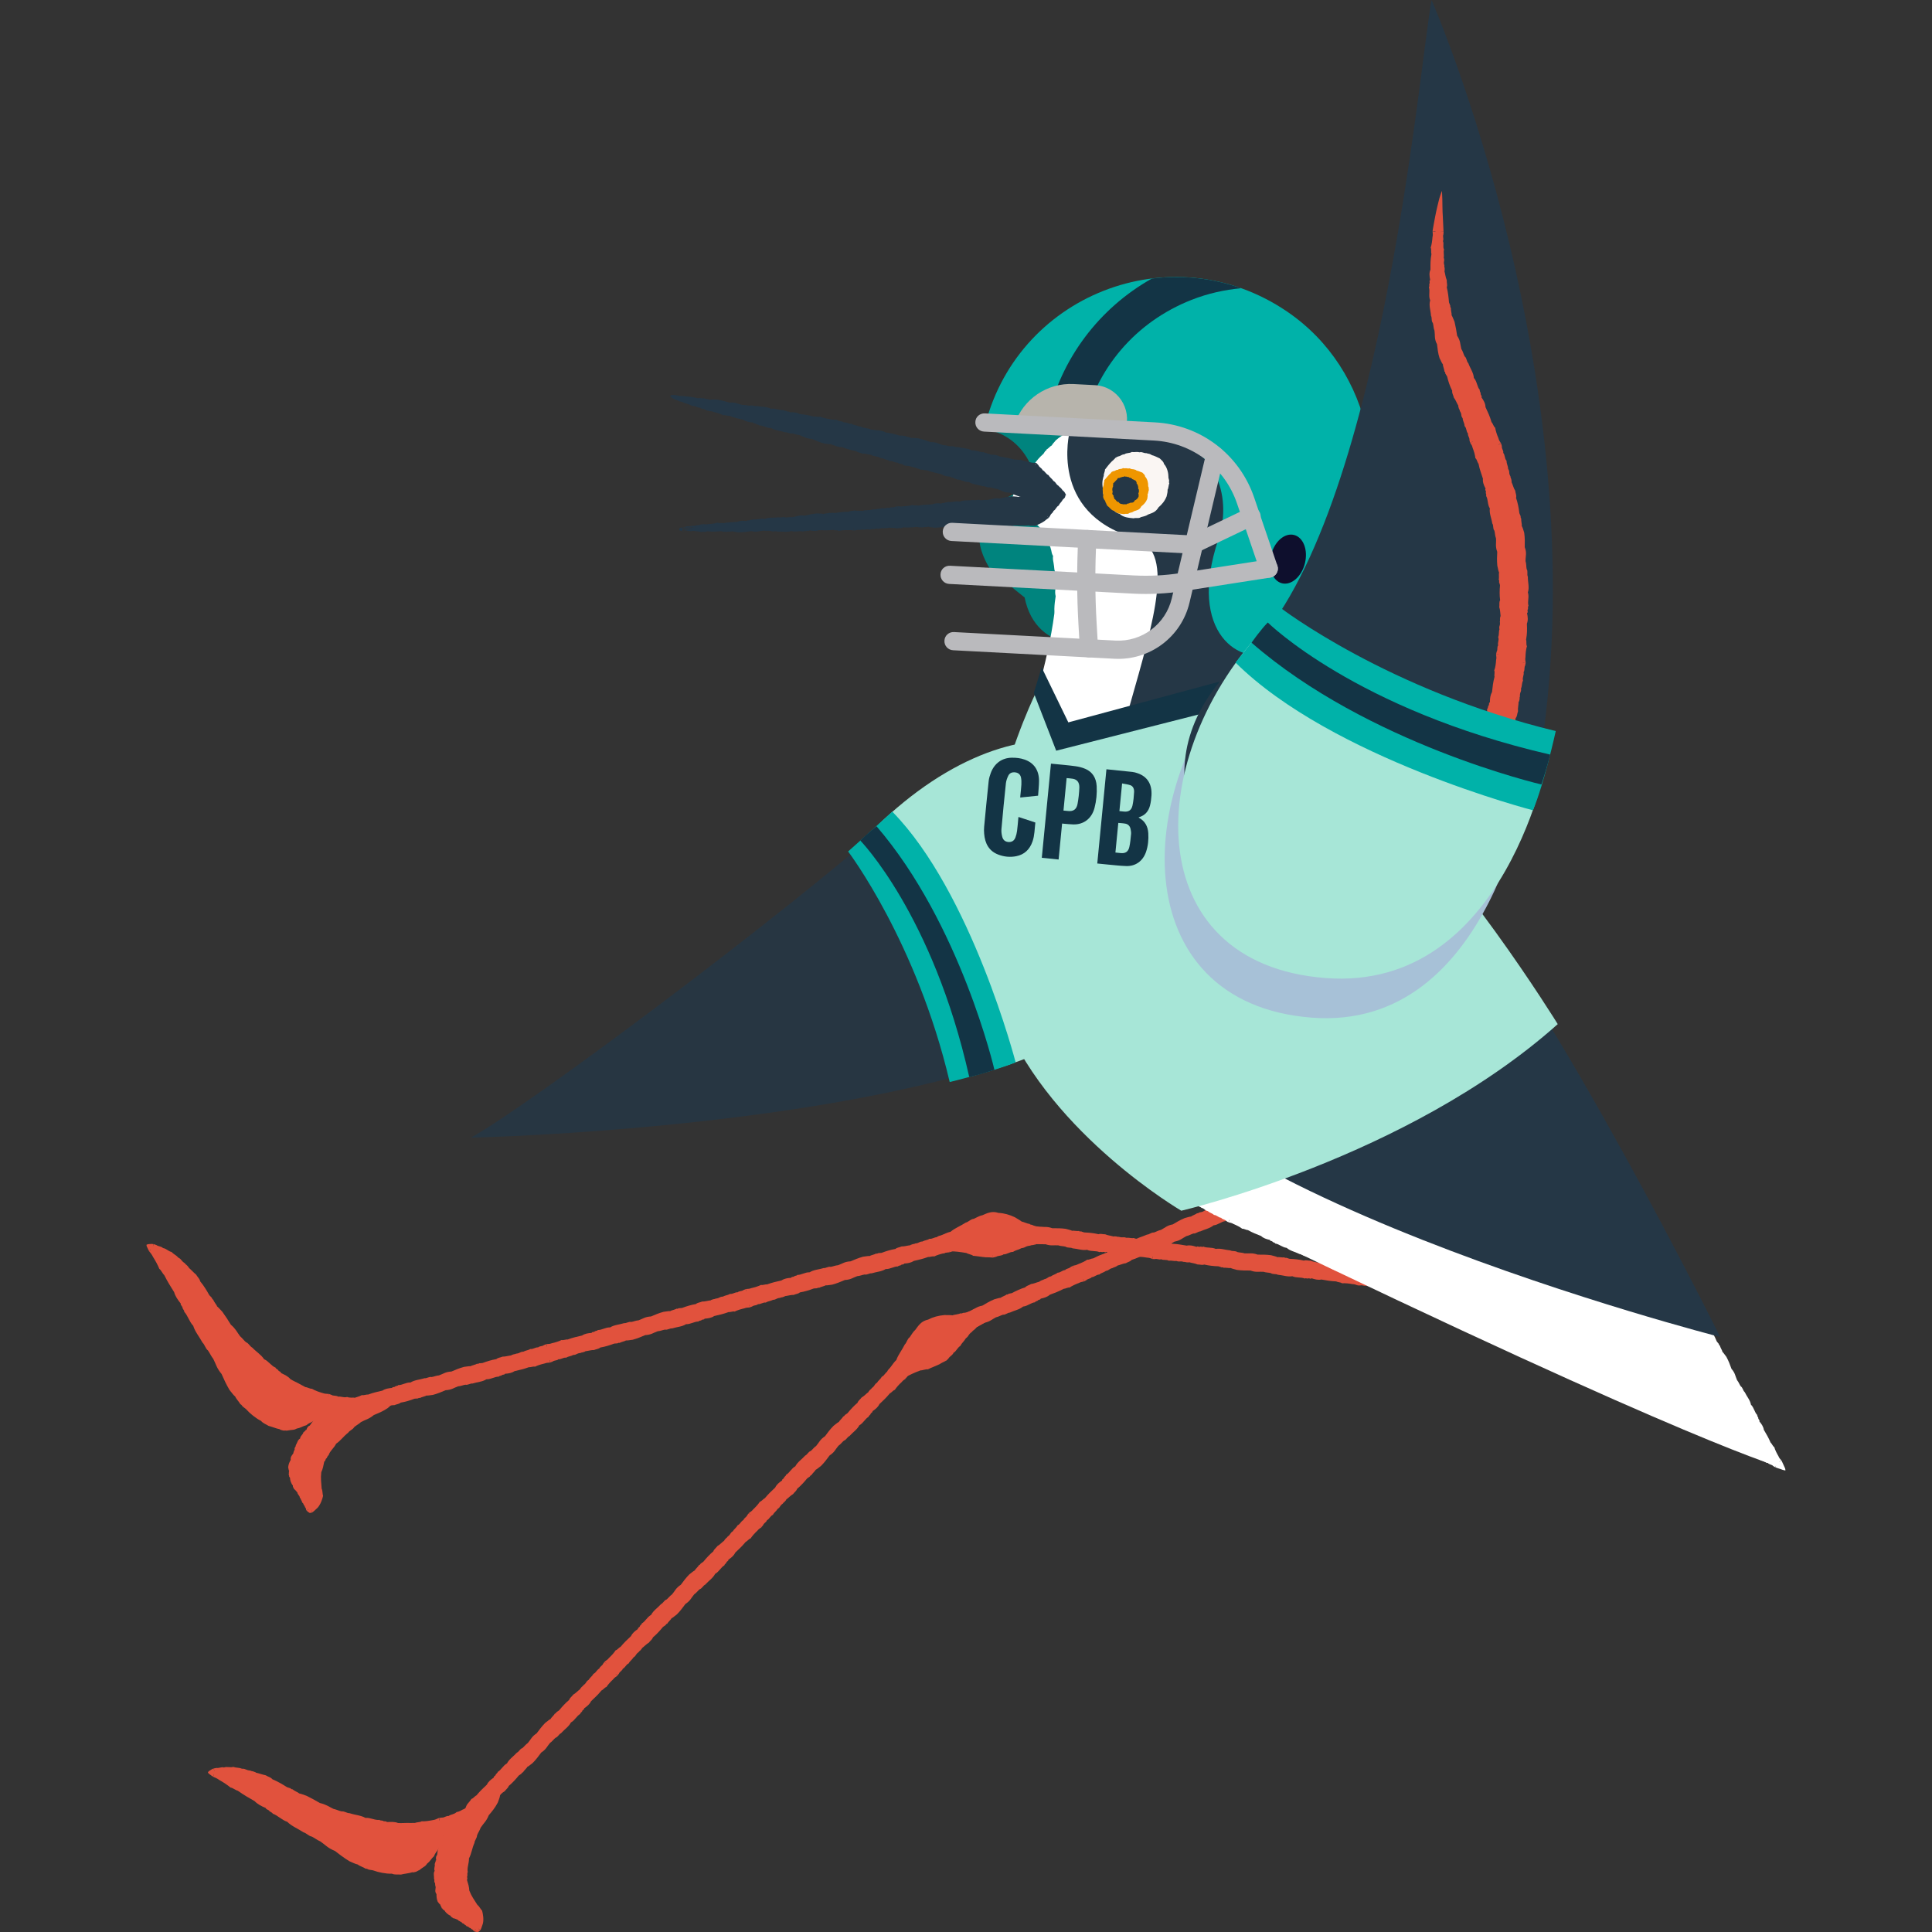 <?xml version="1.0" encoding="UTF-8"?><svg xmlns="http://www.w3.org/2000/svg" viewBox="0 0 576 576"><rect x="0" y="0" width="576" height="576" fill="#333333" stroke="none"/><defs><style>.cls-1{opacity:.8;}.cls-1,.cls-2,.cls-3{fill:#253746;}.cls-4{fill:#0e0f2d;}.cls-5,.cls-6{fill:#fff;}.cls-7,.cls-8{fill:#ef9600;}.cls-9{fill:#b7b4ac;}.cls-10,.cls-6,.cls-3,.cls-11,.cls-8,.cls-12{fill-rule:evenodd;}.cls-10,.cls-13{fill:#e1523d;}.cls-14,.cls-11{fill:#00847e;}.cls-15{isolation:isolate;}.cls-16{fill:#00b2a9;}.cls-17{fill:#a7c1d7;}.cls-18{fill:#bababd;}.cls-19{fill:#133445;}.cls-20{fill:#a7e6d7;}.cls-12,.cls-21{fill:#faf6f3;}.cls-22{mix-blend-mode:multiply;}</style></defs><g class="cls-15"><g id="Layer_1"><g><g><path class="cls-11" d="M319.42,144.06c8.56-1.51,43.44,2.66,67.18,3.97-7.7,17.14-24.74,43.04-46.95,43.91-22.2,.87-40.95-20.79-43.93-21.42-13.43-20.56,12.26-26.65,23.69-26.47"/><path class="cls-14" d="M295.58,127.9l-.02,.46c11.55,3.13,16.45,16.56,12.34,28.82-9.51,28.33,6.54,37.06,16.42,33.7,29.28-9.94,51.48,1.06,52.74,.5l3.11-59.03-84.58-4.46Z"/></g><path class="cls-1" d="M331.26,223.28c-14.77-4.17-34.26-6.62-65.79,21.3-31.53,27.92-107.09,84.63-125.08,94.6,0,0,120.14-2.56,178.27-30.11,58.13-27.56,33.65-79.84,12.6-85.79Z"/><path class="cls-20" d="M257.05,250.73s21.31,25.31,31.52,70.19c0,0,67.17-14.21,63.98-59.48-3.27-46.43-51.44-57.42-95.5-10.7Z"/><path class="cls-16" d="M252.86,253.86s20.41,26.85,30.28,68.73c0,0,12.76-3.05,19.66-5.86,0,0-13.11-50.62-36.78-74.76,0,0-8.79,8.03-13.16,11.88Z"/><path class="cls-19" d="M256.47,250.58s21.64,22.1,32.5,70.53c0,0,3.73-.87,7.51-2.16,0,0-10.1-43.52-35.18-72.64,0,0-3.16,2.64-4.82,4.28Z"/><g><g><path class="cls-13" d="M105.06,419.42c-.2-1.05,.43-2.09,1.48-2.38l190.08-52.46c.26-.07,.54-.09,.81-.06l134.71,17.3c1.13,.14,1.93,1.18,1.78,2.31-.14,1.13-1.18,1.93-2.31,1.78l-134.3-17.25-189.68,52.35c-1.1,.3-2.23-.34-2.54-1.44-.02-.05-.03-.11-.04-.16Z"/><g><path class="cls-10" d="M105.78,419.28c-.02-.19-.22-.46-.12-.85,.04-.23,.34-.62,.58-.68,.15-.05,.27-.13,.79-.26,.46-.14,1.03-.32,1.62-.5,1.17-.37,2.4-.77,2.95-.91,2.66-.66,5.2-1.42,8.06-2.22,.71-.2,1.8-.41,2.61-.86,1.3-.13,2.14-.62,3.32-.8,1.38-.23,2.45-.52,3.69-.78,4.04-1.22,8.57-2.43,12.83-3.54,.34-.09,.54-.27,.88-.36,1.03-.26,2.16-.4,3.4-.94,2.42-.38,4.57-1.3,6.98-1.69,.77-.4,1.58-.55,2.35-.77,1.77-.49,3.36-.94,4.97-1.49,.22-.08,.48,.03,.71-.08,.13-.05,.28-.11,.61-.24,.52-.2,.77,.04,1.25-.15l-.39-1.41c-.34,.15-.7,.22-.95,.43-.44,.2-1.25,.19-1.45,.52-.92-.06-1.43,.59-2.36,.48-.7,.46-1.34,.38-2.1,.81-1.16,.05-.79,.46-2.22,.6-.04,.15-.66,.13-.84,.25-.17,.11-.44,.06-.53,.26-.84,.08-1.82,.4-2.59,.36-.8,.34-1.31,.27-1.87,.75-1.33,.2-3.07,.75-3.86,1.07-.43,.2-.68,.07-1.05,.17-.05-.18-.59,.35-.82,.11-.45,.34-1.69,.52-1.87,.75-.8-.02-1.14,.13-2.02,.21-1.42,.38-2.59,.89-3.77,1.39-1.75,.08-2.37,.68-3.71,1.15-.82,.05-1.53,.4-2.19,.49-.73-.18-1.43,.44-2.1,.35-1.48,.47-2.98,.5-4.17,1.27-1.36-.06-2.5,.83-3.69,.78-.05,.31-.89,.2-.96,.5-.52,.19-.7-.01-.88,.36-1.08,.07-2.06,.24-2.84,.78-1.75,.41-2.63,.58-4.31,1.19-.52-.08-1.33,.31-1.79,.14-.39,.2-.86,.39-1.37,.55-.57,.14-1.25,.54-1.62,1.07-.3,.62-.56,.97-.59,2.02l1.44-.28Z"/><path class="cls-10" d="M163.27,402.14c.31-.07,.63-.34,1.11-.53,.29-.11,.85-.29,1.17-.31,.63-.04,4.45-1.37,5.55-1.64,2.66-.66,5.2-1.42,8.06-2.22,.71-.2,1.8-.41,2.61-.86,1.3-.13,2.14-.62,3.32-.8,1.38-.23,2.45-.52,3.69-.78,4.04-1.22,8.57-2.43,12.83-3.54,.34-.09,.54-.27,.88-.36,1.03-.26,2.16-.4,3.4-.94,2.42-.38,4.57-1.3,6.98-1.69,.77-.4,1.58-.55,2.35-.77,1.77-.49,3.36-.94,4.97-1.49,.22-.08,.48,.03,.71-.08,.12-.06,.28-.11,.61-.24,.52-.2,.77,.04,1.25-.15l-.39-1.41c-.34,.15-.7,.22-.95,.43-.44,.2-1.25,.19-1.45,.52-.92-.06-1.43,.59-2.36,.48-.7,.46-1.34,.38-2.1,.81-1.16,.05-.79,.46-2.22,.6-.04,.15-.66,.13-.84,.25-.17,.11-.44,.06-.53,.26-.84,.08-1.82,.4-2.59,.36-.8,.34-1.31,.27-1.87,.75-1.33,.2-3.07,.75-3.86,1.07-.43,.2-.68,.07-1.05,.17-.05-.18-.59,.35-.82,.11-.45,.34-1.69,.52-1.87,.75-.8-.02-1.14,.13-2.02,.21-1.42,.38-2.59,.89-3.77,1.39-1.75,.08-2.37,.68-3.71,1.15-.82,.05-1.53,.4-2.19,.49-.73-.18-1.43,.44-2.1,.35-1.48,.47-2.97,.5-4.17,1.27-1.36-.06-2.5,.83-3.69,.78-.05,.31-.89,.2-.96,.5-.52,.19-.7-.01-.88,.36-1.08,.07-2.06,.24-2.84,.78-1.75,.41-2.63,.58-4.31,1.19-.52-.08-1.33,.31-1.79,.14-.78,.41-1.91,.74-2.91,.97-.52,.2-.84,.22-1.63,.27l.39,1.41Z"/><path class="cls-10" d="M222.77,385.72c.31-.07,.63-.34,1.11-.53,.29-.11,.85-.29,1.17-.31,.63-.04,4.45-1.37,5.55-1.64,2.66-.66,5.2-1.42,8.06-2.22,.71-.2,1.8-.41,2.61-.87,1.3-.13,2.14-.62,3.32-.8,1.38-.23,2.45-.52,3.69-.78,4.04-1.22,8.57-2.43,12.83-3.54,.34-.09,.54-.27,.88-.36,1.03-.26,2.16-.4,3.4-.94,2.42-.38,4.57-1.3,6.98-1.69,.77-.4,1.58-.55,2.35-.77,1.77-.49,3.36-.94,4.97-1.49,.22-.08,.48,.03,.71-.08,.12-.06,.27-.11,.61-.24,.52-.2,.77,.04,1.25-.15l-.39-1.41c-.34,.15-.7,.22-.95,.43-.44,.2-1.25,.19-1.45,.52-.92-.06-1.43,.59-2.36,.48-.7,.46-1.34,.38-2.1,.81-1.16,.05-.79,.46-2.22,.6-.04,.15-.66,.13-.84,.25-.17,.11-.44,.06-.54,.26-.84,.08-1.82,.4-2.59,.36-.8,.34-1.31,.27-1.87,.75-1.33,.2-3.07,.75-3.86,1.07-.43,.2-.68,.07-1.05,.17-.05-.18-.59,.35-.83,.11-.45,.34-1.69,.52-1.87,.75-.81-.02-1.14,.13-2.02,.21-1.42,.38-2.59,.89-3.77,1.39-1.75,.08-2.37,.68-3.71,1.15-.82,.05-1.53,.4-2.19,.49-.73-.18-1.43,.44-2.1,.35-1.48,.47-2.98,.5-4.17,1.27-1.35-.06-2.5,.83-3.69,.78-.05,.31-.89,.2-.96,.5-.52,.19-.7-.01-.88,.36-1.08,.07-2.06,.24-2.84,.78-1.75,.41-2.63,.58-4.32,1.19-.52-.08-1.33,.31-1.79,.14-.78,.41-1.91,.74-2.91,.97-.52,.2-.84,.22-1.63,.27l.39,1.41Z"/><path class="cls-10" d="M282.27,369.3c.31-.07,.63-.34,1.11-.53,.29-.11,.85-.29,1.17-.31,.63-.04,4.45-1.37,5.55-1.64,1.33-.33,2.63-.68,3.96-1.06,.66-.19,1.33-.38,2.01-.57,.34-.09,.71-.23,.96-.25,.26-.03,.63,.05,1,.08,.73,.09,1.82,.32,2.74,.21,1.25,.39,2.21,.26,3.37,.55,1.36,.33,2.46,.47,3.71,.7,4.2,.44,8.84,1.08,13.2,1.69,.34,.05,.61-.04,.95,0,1.05,.16,2.15,.47,3.5,.45,2.38,.59,4.72,.57,7.1,1.14,.86-.07,1.67,.1,2.47,.2,1.82,.23,3.46,.44,5.16,.55,.24,.01,.43,.21,.68,.2,.14,0,.3,0,.66,.01,.56,.01,.69,.33,1.21,.34l.19-1.45c-.37,0-.73-.07-1.04,.03-.48,.01-1.22-.31-1.53-.08-.83-.41-1.54-.01-2.36-.47-.82,.16-1.38-.17-2.25-.06-1.09-.4-.9,.12-2.28-.31-.1,.13-.66-.13-.87-.1-.19,.03-.43-.11-.6,.04-.8-.25-1.83-.34-2.53-.67-.87,0-1.32-.26-2.01-.03-1.31-.33-3.12-.49-3.97-.51-.48,.02-.65-.19-1.04-.25,.02-.18-.68,.09-.8-.22-.55,.14-1.76-.17-2.01-.03-.74-.33-1.1-.32-1.94-.59-1.46-.2-2.73-.18-4.01-.18-1.64-.6-2.45-.29-3.87-.37-.78-.27-1.57-.22-2.21-.4-.6-.45-1.49-.15-2.07-.49-1.55-.14-2.94-.69-4.34-.44-1.23-.58-2.62-.2-3.71-.7-.11,.13-.39,.09-.69,.12-.32,.03-.54,.1-.57,.24-.52,.19-.7-.01-.88,.36-1.08,.07-2.06,.24-2.84,.78-1.75,.41-2.63,.58-4.32,1.19-.52-.08-1.33,.31-1.79,.14-.78,.41-1.91,.74-2.91,.97-.52,.2-.84,.22-1.63,.27l.39,1.41Z"/><path class="cls-10" d="M342.79,371.09c.31,.05,.71-.07,1.23-.06,.31,0,.9,.06,1.2,.17,.6,.21,4.64,.46,5.75,.63,2.71,.42,5.35,.7,8.29,1.06,.73,.09,1.82,.32,2.74,.21,1.25,.39,2.21,.26,3.37,.55,1.36,.33,2.46,.47,3.71,.7,4.2,.44,8.84,1.08,13.2,1.69,.34,.05,.61-.04,.95,0,1.05,.16,2.15,.47,3.5,.45,2.38,.59,4.72,.57,7.1,1.14,.86-.07,1.67,.1,2.47,.2,1.82,.23,3.46,.44,5.16,.55,.24,.01,.43,.21,.68,.2,.13,0,.3,0,.66,.01,.56,.01,.69,.33,1.21,.34l.19-1.45c-.37,0-.73-.07-1.04,.03-.48,.01-1.22-.31-1.53-.08-.83-.41-1.54-.01-2.36-.47-.82,.16-1.39-.17-2.25-.06-1.09-.4-.9,.12-2.28-.31-.1,.13-.66-.13-.87-.1-.19,.03-.43-.11-.6,.04-.8-.25-1.83-.34-2.53-.67-.87,0-1.32-.26-2.01-.03-1.31-.33-3.12-.49-3.97-.51-.48,.02-.65-.19-1.04-.25,.02-.18-.68,.09-.8-.22-.55,.14-1.76-.17-2.01-.03-.74-.33-1.1-.32-1.94-.59-1.46-.2-2.73-.18-4.01-.18-1.64-.6-2.45-.29-3.87-.37-.78-.27-1.57-.22-2.21-.4-.6-.45-1.49-.15-2.07-.49-1.55-.14-2.94-.69-4.34-.44-1.23-.58-2.62-.2-3.71-.7-.17,.27-.9-.16-1.08,.09-.55-.03-.64-.28-.95,0-1.03-.35-2-.58-2.92-.37-1.77-.3-2.65-.48-4.44-.57-.45-.27-1.35-.22-1.71-.56-.87,.08-2.05-.05-3.06-.23-.56-.01-.86-.12-1.61-.38l-.19,1.45Z"/><path class="cls-10" d="M404.01,378.95c.31,.05,.71-.07,1.23-.06,.31,0,.9,.06,1.2,.17,.6,.21,4.64,.46,5.75,.63,2.71,.42,5.35,.7,8.29,1.06,.73,.09,1.82,.32,2.74,.21,1.25,.39,2.21,.26,3.37,.55,1.36,.33,2.46,.47,3.71,.7,.52,.06,1.06,.11,1.59,.17,.49,.03,.81,.18,1.1,.48,.58,.58,.52,1.66-.15,2.17-.32,.26-.74,.38-1.16,.32l-1.67-.23c-1.11-.16-2.22-.31-3.31-.46-.34-.05-.61,.04-.95,0-1.05-.16-2.15-.47-3.5-.45-2.38-.59-4.72-.57-7.1-1.14-.86,.07-1.67-.1-2.47-.2-1.82-.23-3.46-.44-5.16-.55-.24-.01-.43-.21-.68-.2-.14,0-.3,0-.66-.01-.56-.01-.69-.33-1.21-.34l-.19,1.45c.37,0,.73,.07,1.04-.03,.48-.01,1.22,.31,1.53,.08,.83,.41,1.54,.01,2.36,.47,.82-.16,1.38,.17,2.25,.06,1.09,.4,.9-.12,2.28,.31,.1-.13,.66,.13,.87,.1,.19-.03,.43,.11,.6-.04,.8,.25,1.83,.34,2.53,.67,.87,0,1.32,.26,2.01,.03,1.31,.33,3.12,.49,3.97,.51,.48-.02,.65,.19,1.04,.25-.02,.18,.68-.09,.8,.22,.55-.14,1.76,.17,2.01,.03,.74,.33,1.1,.32,1.94,.59,.36,.05,.72,.09,1.06,.11l.53,.03c.22,0,.44-.01,.65-.06,.85-.19,1.5-.8,1.78-1.51,.66-.84,.5-1.83,.09-2.4-.42-.6-1.05-.96-1.85-1.05-.8-.28-1.57-.22-2.22-.4-.6-.45-1.49-.15-2.07-.49-1.55-.14-2.94-.69-4.34-.44-1.23-.58-2.62-.2-3.71-.7-.17,.27-.9-.16-1.08,.09-.55-.03-.64-.28-.95,0-1.03-.35-2-.58-2.92-.37-1.77-.3-2.65-.48-4.44-.57-.45-.27-1.35-.22-1.71-.56-.87,.08-2.05-.05-3.06-.23-.56-.01-.86-.12-1.61-.38l-.19,1.45Z"/><path class="cls-10" d="M404.97,381.76c-.31-.05-.71,.07-1.23,.06-.31,0-.9-.06-1.2-.17-.6-.21-4.64-.46-5.75-.63-2.71-.42-5.35-.7-8.29-1.07-.73-.09-1.82-.32-2.74-.21-1.25-.39-2.21-.26-3.37-.55-1.36-.33-2.46-.47-3.71-.7-4.2-.44-8.84-1.08-13.2-1.69-.34-.05-.61,.04-.95,0-1.05-.16-2.15-.47-3.5-.45-2.38-.59-4.72-.57-7.1-1.14-.86,.07-1.67-.1-2.47-.2-1.82-.23-3.46-.44-5.16-.55-.24-.01-.43-.21-.68-.2-.13,0-.3,0-.66-.01-.56-.01-.69-.33-1.21-.34l-.19,1.45c.37,0,.73,.07,1.04-.03,.48-.01,1.22,.31,1.53,.08,.83,.41,1.54,.01,2.36,.47,.82-.16,1.39,.17,2.25,.06,1.09,.4,.9-.12,2.28,.31,.1-.13,.66,.13,.87,.1,.19-.03,.43,.11,.6-.04,.8,.25,1.83,.34,2.53,.67,.87,0,1.32,.26,2.01,.03,1.31,.33,3.12,.49,3.97,.51,.48-.02,.65,.19,1.04,.25-.02,.18,.68-.09,.8,.22,.55-.14,1.76,.17,2.01,.03,.74,.33,1.1,.32,1.94,.59,1.46,.2,2.73,.18,4.01,.18,1.64,.6,2.45,.29,3.87,.37,.78,.27,1.57,.22,2.21,.4,.6,.45,1.49,.15,2.07,.49,1.55,.14,2.94,.69,4.34,.44,1.23,.58,2.62,.2,3.71,.7,.17-.27,.9,.16,1.08-.09,.55,.03,.64,.28,.95,0,1.03,.35,2,.58,2.92,.37,1.77,.3,2.65,.48,4.44,.57,.45,.27,1.35,.22,1.71,.56,.87-.08,2.05,.05,3.06,.23,.56,.01,.86,.12,1.61,.38l.19-1.45Z"/><path class="cls-10" d="M343.75,373.9c-.31-.05-.71,.07-1.23,.06-.31,0-.9-.06-1.2-.17-.6-.21-4.64-.46-5.75-.63-2.71-.42-5.35-.7-8.29-1.07-.73-.09-1.82-.32-2.74-.21-1.25-.39-2.21-.26-3.37-.55-1.36-.33-2.46-.47-3.71-.7-4.2-.44-8.84-1.08-13.2-1.69-.34-.05-.61,.04-.95,0-1.05-.16-2.15-.47-3.5-.45-.4-.1-.8-.18-1.2-.25l-.6-.1-.72-.1-2.39,.67c-.76,.21-1.53,.39-2.33,.52-.77,.4-1.58,.55-2.35,.77-1.77,.49-3.36,.94-4.97,1.49-.22,.08-.48-.03-.71,.08-.13,.05-.28,.11-.61,.24-.52,.2-.77-.04-1.25,.15l.39,1.41c.34-.15,.7-.22,.95-.43,.44-.2,1.25-.19,1.45-.52,.92,.06,1.43-.59,2.36-.48,.7-.46,1.34-.38,2.1-.81,1.16-.05,.79-.46,2.22-.6,.04-.15,.66-.13,.84-.25,.17-.11,.44-.06,.54-.26,.84-.08,1.82-.4,2.59-.36,.28-.12,.53-.19,.75-.25,.11-.03,.22-.06,.32-.09l.15-.05s.03-.02,.04-.03c-.02-.03,.29-.03,.46-.11,1.31,.33,3.12,.49,3.97,.51,.48-.02,.65,.19,1.04,.25-.02,.18,.68-.09,.8,.22,.55-.14,1.76,.17,2.01,.03,.74,.33,1.1,.32,1.94,.59,1.46,.2,2.73,.18,4.01,.18,1.64,.6,2.45,.29,3.87,.37,.78,.27,1.57,.22,2.21,.4,.6,.45,1.49,.15,2.07,.49,1.55,.14,2.94,.69,4.34,.44,1.23,.58,2.62,.2,3.71,.7,.17-.27,.9,.16,1.08-.09,.55,.03,.64,.28,.95,0,1.03,.35,2,.58,2.92,.37,1.77,.3,2.65,.48,4.44,.57,.45,.27,1.35,.22,1.71,.56,.87-.08,2.05,.05,3.06,.23,.56,.01,.86,.12,1.61,.38l.19-1.45Z"/><path class="cls-10" d="M282.66,371.96c-.31,.07-.63,.34-1.11,.53-.29,.11-.85,.29-1.17,.31-.63,.04-4.45,1.37-5.55,1.64-2.66,.66-5.2,1.42-8.06,2.22-.71,.2-1.8,.41-2.61,.86-1.3,.13-2.14,.62-3.32,.8-1.38,.23-2.45,.52-3.69,.78-4.04,1.22-8.57,2.43-12.83,3.54-.34,.09-.54,.27-.88,.36-1.03,.26-2.16,.4-3.4,.94-2.42,.38-4.57,1.3-6.98,1.69-.77,.4-1.58,.55-2.35,.77-1.77,.49-3.36,.94-4.97,1.49-.22,.08-.48-.03-.71,.08-.12,.06-.28,.11-.61,.24-.52,.2-.77-.04-1.25,.15l.39,1.41c.34-.15,.7-.22,.95-.43,.44-.2,1.25-.19,1.45-.52,.92,.06,1.43-.59,2.36-.48,.7-.46,1.34-.38,2.1-.81,1.16-.05,.79-.46,2.22-.6,.04-.15,.66-.13,.84-.25,.17-.11,.44-.06,.54-.26,.84-.08,1.82-.4,2.59-.36,.8-.34,1.31-.27,1.87-.75,1.33-.2,3.07-.75,3.86-1.07,.43-.2,.68-.07,1.05-.17,.05,.18,.59-.35,.83-.11,.45-.34,1.69-.52,1.87-.75,.81,.02,1.14-.13,2.02-.21,1.42-.38,2.59-.89,3.77-1.39,1.75-.08,2.37-.68,3.71-1.15,.82-.05,1.53-.4,2.19-.49,.73,.18,1.43-.44,2.1-.35,1.48-.47,2.98-.5,4.17-1.27,1.35,.06,2.5-.83,3.69-.78,.05-.31,.89-.2,.96-.5,.52-.19,.7,.01,.88-.36,1.08-.07,2.06-.24,2.84-.78,1.75-.41,2.63-.58,4.31-1.19,.52,.08,1.33-.31,1.79-.14,.78-.41,1.91-.74,2.91-.97,.52-.2,.84-.22,1.63-.27l-.39-1.41Z"/><path class="cls-10" d="M223.16,388.38c-.31,.07-.63,.34-1.11,.53-.29,.11-.85,.29-1.17,.31-.63,.04-4.45,1.37-5.55,1.64-2.66,.66-5.2,1.42-8.06,2.22-.71,.2-1.8,.41-2.61,.87-1.3,.13-2.14,.62-3.32,.8-1.38,.23-2.45,.52-3.69,.78-4.04,1.22-8.57,2.43-12.83,3.54-.34,.09-.54,.27-.88,.36-1.03,.26-2.16,.4-3.4,.94-2.42,.38-4.57,1.3-6.98,1.69-.77,.4-1.58,.55-2.35,.77-1.77,.49-3.36,.94-4.97,1.49-.22,.08-.48-.03-.71,.08-.12,.06-.28,.11-.61,.24-.52,.2-.77-.04-1.25,.15l.39,1.41c.34-.15,.7-.22,.95-.43,.44-.2,1.25-.19,1.45-.52,.92,.06,1.43-.59,2.36-.48,.7-.46,1.34-.38,2.1-.81,1.16-.05,.79-.46,2.22-.6,.04-.15,.66-.13,.84-.25,.17-.11,.44-.06,.54-.26,.84-.08,1.82-.4,2.59-.36,.8-.34,1.31-.27,1.87-.75,1.33-.2,3.07-.75,3.86-1.07,.43-.2,.68-.07,1.05-.17,.05,.18,.59-.35,.83-.11,.45-.34,1.69-.52,1.87-.75,.81,.02,1.14-.13,2.02-.21,1.42-.38,2.59-.89,3.77-1.39,1.75-.08,2.37-.68,3.71-1.15,.82-.05,1.53-.4,2.19-.49,.73,.18,1.43-.44,2.1-.35,1.48-.47,2.98-.5,4.17-1.27,1.35,.06,2.5-.83,3.69-.78,.05-.31,.89-.2,.96-.5,.52-.19,.7,.01,.88-.36,1.08-.07,2.06-.24,2.84-.78,1.75-.41,2.63-.58,4.31-1.19,.52,.08,1.33-.31,1.79-.14,.78-.41,1.91-.74,2.91-.97,.52-.2,.84-.22,1.63-.27l-.39-1.41Z"/><path class="cls-10" d="M163.66,404.8c-.31,.07-.63,.34-1.11,.53-.29,.11-.85,.29-1.17,.31-.63,.04-4.45,1.37-5.55,1.64-2.66,.66-5.2,1.42-8.06,2.22-.71,.2-1.8,.41-2.61,.86-1.3,.13-2.14,.62-3.32,.8-1.38,.23-2.45,.52-3.69,.78-4.04,1.22-8.57,2.43-12.83,3.54-.34,.09-.54,.27-.88,.36-1.03,.26-2.16,.4-3.4,.94-2.42,.38-4.57,1.3-6.98,1.69-.77,.4-1.58,.55-2.35,.77-.88,.25-1.72,.49-2.55,.72-.41,.12-.81,.25-1.22,.37-.45,.14-.71,.25-1.03,.23-.19-.01-.29-.22-.46-.25-.09-.02-.2-.06-.43-.21-.33-.28-.11-.54-.24-.83l-1.44,.28c.15,.47,.35,.95,.71,1.14,.21,.21,.49,.5,.82,.68,.32,.19,.67,.25,.86,.15,.51,.24,1.09,.04,1.39-.1,.36-.14,.72-.28,1.18-.22,.7-.46,1.34-.38,2.1-.81,1.16-.05,.79-.46,2.22-.6,.04-.15,.66-.13,.84-.25,.17-.11,.44-.06,.54-.26,.84-.08,1.82-.4,2.59-.36,.8-.34,1.31-.27,1.87-.75,1.33-.2,3.07-.75,3.86-1.07,.43-.2,.68-.07,1.05-.17,.05,.18,.59-.35,.82-.11,.45-.34,1.69-.52,1.87-.75,.81,.02,1.14-.13,2.02-.21,1.42-.38,2.59-.89,3.77-1.39,1.75-.08,2.37-.68,3.71-1.15,.82-.05,1.53-.4,2.19-.49,.73,.18,1.43-.44,2.1-.35,1.48-.47,2.98-.5,4.17-1.27,1.35,.06,2.5-.83,3.69-.78,.05-.31,.89-.2,.96-.5,.52-.19,.7,.01,.88-.36,1.08-.07,2.06-.24,2.84-.78,1.75-.41,2.63-.58,4.32-1.19,.52,.08,1.33-.31,1.79-.14,.78-.41,1.91-.74,2.91-.97,.52-.2,.84-.22,1.63-.27l-.39-1.41Z"/></g></g><g><path class="cls-13" d="M295.96,374.19c-5.39,.68-9.2-2.74-14.86-1.11-1.51,.43-2.47-3.61-.98-4.03,6-1.66,10.3-6.58,15.39-7.1,5.19-.53,9,4.06,15.53,4.35,1.51,.07,3.39,4.26-.08,4.2-5.18-.1-9.78,3.03-15.01,3.69Z"/><path class="cls-10" d="M295.87,373.47c-.36,0-.78,.26-1.38,.29-.36,.05-1.06,.01-1.42-.09-.36-.1-1.72-.28-3.18-.61-1.46-.33-3.05-.62-3.75-.71-1.7-.28-3.46-.2-5.14,.29-.35,.17-.91-.59-1.07-1.32-.21-.7-.14-1.73,.31-1.86,.85-.26,2.23-.65,3.13-1.34,1.54-.49,2.42-1.31,3.74-1.94,1.54-.76,2.68-1.48,4.05-2.12,1.1-.6,2.28-1.13,3.52-1.4,1.24-.28,2.53-.24,3.8,.09,2.55,.65,4.94,2.17,7.53,3.12,.41,.16,.75,.13,1.16,.26,.64,.2,1.3,.42,2.03,.55,.36,.08,.74,.14,1.13,.15,.2,0,.4,.02,.6,.02,.19,.02,.2,0,.36,.05,.84,.64,1.38,2.41,.7,2.76-.36,.24-.99,.23-1.8,.23-.76,.02-1.53,.08-2.3,.16-1.02,.37-2.02,.59-2.98,.89-2.18,.7-4.03,1.45-5.97,2.1-.27,.1-.56,0-.84,.11-.15,.06-.33,.12-.75,.25-.63,.2-.89-.09-1.48,.07l.18,1.45c.45-.13,.93-.15,1.26-.38,.57-.18,1.57-.21,1.84-.56,1.14,0,1.75-.74,2.88-.75,.84-.57,1.6-.58,2.51-1.11,1.38-.16,.95-.58,2.67-.76,.06-.16,.8-.12,1.03-.23,.21-.09,.53-.02,.68-.22,.5,.02,1.06-.02,1.59,.02,.5,.02,1.16,.08,1.74,0,.66-.31,1.07-.87,1.19-1.37,.14-.51,.05-.97-.22-1.37-.08-.46-.27-.93-.58-1.35-.31-.41-.7-.84-1.36-.99-.58-.08-.88-.07-1.28-.1-.37-.03-.69-.06-.94-.09-.57-.02-.76-.28-1.2-.39,.05-.17-.81-.06-.9-.39-.66,0-1.99-.69-2.32-.66-.76-.59-1.18-.73-2.08-1.32-1.63-.77-3.24-1.22-4.87-1.29-1.05-.34-1.9-.31-2.63-.12-.74,.16-1.38,.47-2.19,.82-1.01,.19-1.82,.76-2.57,1.07-.9,.06-1.58,.95-2.38,1.12-1.6,1.05-3.26,1.64-4.52,2.73-.78,.16-1.48,.5-2.17,.8-.34,.16-.7,.27-1.04,.38-.1,.03-.14,.04-.29,.09-.15,.06-.31,.11-.43,.2-.27,.19-.44,.41-.6,.64,.09,.17-.04,.51-.08,.86-.04,.34-.02,.68,.13,.76,.15,.73,0,.97,.43,1.21,.1,.35,.23,.71,.52,1.02,.25,.31,.79,.62,1.32,.48,.64-.12,1.09-.32,1.61-.53,1.06-.1,1.85-.05,2.64,.04,.79,.08,1.58,.21,2.65,.38,.52,.34,1.6,.44,2.02,.84,1.07,.07,2.53,.35,3.84,.45,.71-.04,1.1,.03,2.12,.09l-.18-1.45Z"/></g><g><path class="cls-13" d="M114.45,415.38c-2.2,1.13-5.92,1.64-6.92,1.73-15.14,1.23-31.76-9.07-46.92-33.04-8.01-12.65-16.22-12.59-16.22-12.59,0,0,13.07,23.14,24.66,42.55,4.28,7.17,10.11,10.44,14.78,11.92,4.45,1.42,12.8-5.09,12.8-5.09,0,0-14.07,13.29-8.88,21.98,2.05,3.44,4.55,7.62,4.55,7.62,0,0,4.24-1.2,3.17-6.89-1.75-9.31,6.12-16.9,15.99-22.13,10.27-5.44,10.22-9.77,2.98-6.05Z"/><g><path class="cls-10" d="M45.65,372.2c.22,.36,.32,.88,.61,1.49,.18,.37,.55,1.06,.81,1.37,.53,.64,2.97,5.39,3.74,6.66,1.88,3.1,3.58,6.16,5.54,9.55,.49,.84,1.29,2.06,1.7,3.21,1.05,1.36,1.45,2.56,2.36,3.84,1.05,1.52,1.78,2.78,2.69,4.19,1.35,2.44,2.82,4.99,4.31,7.55,.75,1.28,1.51,2.56,2.26,3.84,.76,1.24,1.63,2.41,2.54,3.49,.3,.33,.41,.66,.72,.99,.96,1,2.12,1.88,3.38,3.08,1.34,.84,2.63,1.65,3.99,2.36,.68,.35,1.38,.67,2.1,.94,.36,.13,.72,.27,1.1,.37l.56,.16,.5,.05c.92,.32,1.97,.09,2.93-.18,2.23-.67,4.13-1.71,6.05-2.79,.27-.15,.41-.45,.71-.59,.15-.08,.34-.19,.75-.42,.62-.37,.64-.75,1.19-1.09l.9,1.16c-.44,.27-.82,.58-1.22,.69-.56,.31-1.31,1.06-1.77,1.04-.84,.88-1.84,.9-2.72,1.74-1.07,.24-1.71,.81-2.87,.99-.68,.38-1.01,.38-1.36,.41-.36,.03-.74,.06-1.72,.24-.11-.13-.95,.05-1.24-.12-.26-.1-.64-.08-.76-.31-1.1-.2-2.37-.77-3.35-1-.99-.62-1.65-.76-2.25-1.49-1.63-.79-3.51-2.41-4.24-3.27-.41-.48-.72-.55-1.08-.93-.14,.13-.48-.77-.83-.75-.33-.66-1.47-1.87-1.5-2.24-.79-.71-1.01-1.15-1.77-2.06-.99-1.67-1.67-3.21-2.36-4.75-1.46-1.75-1.62-2.83-2.47-4.5-.68-.84-1.06-1.8-1.58-2.5-.75-.56-.95-1.73-1.6-2.31-.98-1.8-2.26-3.27-2.79-5.04-1.21-1.27-1.62-3.07-2.69-4.19,.16-.3-.64-1.02-.51-1.33-.33-.65-.62-.67-.53-1.13-.89-1.11-1.64-2.19-1.95-3.36-1.25-2.02-1.9-3.01-2.97-5.12-.51-.44-.94-1.53-1.46-1.85-.41-1.07-1.17-2.43-1.89-3.58-.32-.66-.59-.99-1.23-1.79l1.28-.72Z"/><path class="cls-10" d="M97.13,421.39c-.11,.12-.38,.14-.61,.29-.14,.09-.38,.31-.45,.47-.14,.32-1.81,1.75-2.17,2.25-.9,1.18-1.83,2.27-2.75,3.57-.22,.33-.49,.86-.93,1.16-.18,.7-.65,1.01-.84,1.64-.23,.73-.49,1.25-.7,1.9-1.02,1.98-1.71,4.46-1.43,6.69,.03,.17-.07,.31-.04,.49,.1,.55,.4,1.04,.48,1.73,.72,.97,1.2,2.22,2.08,3.22,.08,.49,.37,.84,.59,1.21,.51,.86,.97,1.63,1.35,2.48,.05,.12,.26,.13,.29,.27,.02,.07,.05,.16,.12,.34,.1,.29,.41,.21,.51,.49l-1.26,.75c-.05-.2-.19-.36-.15-.56-.07-.26-.48-.51-.33-.77-.51-.25-.27-.81-.81-1.04,0-.5-.38-.66-.43-1.16-.54-.4-.04-.53-.66-1.07,.1-.11-.23-.29-.23-.42,0-.12-.17-.18-.07-.33-.36-.31-.6-.82-1.01-1.04-.14-.47-.45-.57-.36-1.06-.53-.59-.85-1.63-.84-2.12,.01-.28-.21-.35-.24-.57-.18,.03,.12-.41-.18-.46,.13-.32,0-1.02,.15-1.16-.22-.44-.16-.65-.29-1.16,.08-.85,.39-1.53,.75-2.17-.12-1.03,.42-1.32,.8-2,0-.48,.32-.81,.39-1.18-.19-.49,.4-.72,.32-1.16,.46-.73,.54-1.62,1.3-2.04,.03-.83,.9-1.14,.96-1.86,.28,.11,.25-.44,.52-.35,.22-.22,.06-.41,.4-.35,.17-.6,.43-1.1,.98-1.28,.56-.82,.83-1.23,1.58-1.88,.01-.34,.46-.59,.4-.95,.46-.22,.91-.68,1.28-1.12,.26-.18,.32-.35,.53-.77l1.01,1.07Z"/><path class="cls-10" d="M92.5,449.58c.26-.15,.68-.19,1.12-.5,.25-.18,.68-.64,.77-.96,.12-.29,.69-1.35,.74-2.68,.03-.66-.04-1.33-.11-1.95-.06-.64-.12-1.18-.17-1.51-.28-3.22,.64-6.41,2.52-9.3,.21-.37,.5-.82,.85-1.27,.33-.45,.72-.89,1.15-1.2,.39-.64,.84-1.12,1.3-1.54,.45-.44,.91-.85,1.38-1.35,1.1-1.19,2.12-1.97,3.27-2.88,3.97-2.86,9.21-4.73,12.58-8.22,.26-.27,.52-.39,.73-.68,.15-.22,.29-.47,.34-.68,.04-.16,0-.2-.07-.24,0-.02-.26-.06-.56-.04-.3,.01-.63,.06-.99,.11-.61,.25-1.21,.53-1.8,.82-.57,.28-1.2,.63-1.89,.87-1.34,.49-2.69,.78-4.06,1.16-.99-.01-1.96,.2-2.9,.19-1.07,.03-2.09,.1-3.08-.01-.99-.08-1.96-.13-2.92-.37-.27-.06-.54,.07-.83-.01-.15-.04-.33-.09-.74-.19-.62-.14-.87,.05-1.45-.14l.34-1.43c.39,.15,.79,.23,1.08,.43,.51,.15,1.41,.07,1.68,.38,1-.12,1.69,.39,2.7,.1,.44,.16,.83,.19,1.23,.2,.4-.02,.8-.04,1.28,.05,1.26-.33,1.02,.27,2.57-.19,.11,.13,.74-.16,.98-.14,.22,.02,.48-.14,.67-.01,.88-.32,2.03-.57,2.71-1.07,.93-.2,1.27-.64,2.12-.7,.67-.4,1.53-.78,2.39-.98,.43-.1,.87-.16,1.3-.12,.43,.02,.98,.29,1.1,.64,.15,.39,.08,.68,.07,.94-.03,.22-.08,.43-.2,.65,.16,.12-.61,.6-.52,.9-.56,.38-1.54,1.44-1.88,1.47-.56,.75-.93,.95-1.68,1.66-1.42,.97-2.79,1.53-4.15,2.07-1.51,1.27-2.44,1.34-3.86,2.12-.67,.64-1.49,1-2.03,1.52-.39,.72-1.37,.98-1.76,1.63-1.4,1.07-2.3,2.43-3.6,3.29-.65,1.32-1.93,2.22-2.27,3.5-.35-.03-.42,.9-.74,.93-.31,.53-.16,.74-.54,.9-.24,1.19-.42,2.22-.88,3.14-.24,2,0,2.93,.11,4.96,.31,.54,.22,1.6,.42,2.13-.25,1.05-.72,2.49-1.6,3.5-.54,.46-.76,.79-1.58,1.4l-.65-1.32Z"/><path class="cls-10" d="M97.7,417.02c-.36-.08-.75-.36-1.31-.55-.34-.1-.99-.33-1.34-.39-.35-.08-1.65-.47-2.93-1.09-1.29-.61-2.62-1.26-3.19-1.59-.7-.36-1.4-.72-2.09-1.08-.66-.42-1.33-.84-2-1.26-1.37-.81-2.59-1.87-3.99-2.86-.65-.54-1.68-1.29-2.33-2.12-1.29-.78-1.86-1.75-2.96-2.56-1.28-.98-2.11-1.94-3.19-2.93-3.23-3.62-6.57-7.84-9.5-11.95-.22-.33-.28-.64-.5-.97-.69-1.01-1.54-1.99-2.23-3.38-1.72-2.14-3.05-4.43-5.15-6.19-.52-.81-1.27-1.36-1.95-1.95-1.58-1.3-3.13-2.29-4.8-3.15-.23-.12-.52-.04-.76-.18-.13-.07-.29-.15-.66-.31-.56-.25-.83,.01-1.35-.16l.28-1.44c.43,.15,.87,.22,1.16,.46,.52,.22,1.45,.36,1.66,.72,1.07,.15,1.53,.94,2.57,1.17,.65,.72,1.36,.9,2.01,1.68,1.19,.62,.64,.82,2.02,1.73-.03,.17,.58,.52,.71,.73,.11,.19,.4,.32,.4,.56,.73,.62,1.52,1.52,2.2,2.06,.5,.87,1.04,1.17,1.2,1.99,1.01,1.19,2.09,2.96,2.54,3.81,.23,.49,.51,.58,.76,.94,.15-.1,.27,.73,.61,.72,.14,.63,1.11,1.67,1.12,1.99,.7,.58,.9,.94,1.6,1.65,.97,1.36,1.76,2.55,2.51,3.81,1.48,1.29,1.79,2.15,2.76,3.46,.71,.59,1.2,1.34,1.8,1.8,.78,.28,1.14,1.25,1.83,1.58,1.21,1.28,2.66,2.12,3.52,3.46,1.4,.6,2.17,2.05,3.44,2.51-.05,.32,.86,.57,.83,.89,.48,.4,.72,.28,.79,.72,1.1,.54,2.12,.99,2.79,1.82,.86,.54,1.58,.81,2.25,1.18,.68,.34,1.32,.75,2.22,1.2,.59,.02,1.43,.57,1.95,.49,.82,.52,2.08,.96,3.19,1.28,.59,.21,.95,.22,1.83,.28l-.34,1.43Z"/><path class="cls-10" d="M93.15,450.9s-.17,.04-.35,.09c-.09,.02-.19,.04-.27,.05-.07,.01-.13,.02-.15,.02h-.01s-.02,0-.02,0h-.03s-.03-.02-.03-.02l-.04-.02-.04-.02-.04-.03-.04-.04-.02-.02h0s0,0,0,0h0s0,0,0,0h-.01s-.09-.04-.09-.04l-.08-.04-.07-.05-.03-.03-.02-.03-.04-.05-.05-.04-.11-.08-.06-.04-.06-.05-.05-.06-.05-.07,1.26-.75c-.12-.01-.13-.01-.15-.01h0s0,0,0,0h0s0,0,0,0h0s0,.02,0,.02v.02s.03,.04,.03,.04l.04,.08,.08,.16,.16,.33,.32,.66Z"/><path class="cls-10" d="M44.37,372.91s-.56-1.19-.61-1.31l-.03-.06-.02-.06v-.07s-.02-.07-.02-.07v-.07s0-.07,0-.07v-.07s.01-.04,.01-.04h0s0,0,0,0h0s0,0,0,0h.02s.17-.07,.17-.07l.18-.05c.06-.01,.12-.02,.17-.04h.08s.09-.02,.09-.02l.31-.02c.1,0,.2-.01,.3-.02h.16s.08,0,.08,0h.09s.18,.02,.18,.02c.06,0,.13,.02,.2,.03l-.28,1.44c.14-.13,.15-.14,.17-.16h0s0,0,0,0h0s0,0,0,0h0s0,0,0,0h-.02s-.04,.03-.04,.03l-.08,.05-.16,.09-.32,.18-.64,.36Z"/></g></g></g><g><g><path class="cls-13" d="M145.25,534.1c-1.41,2.04-4.44,4.24-5.29,4.78-12.77,8.22-32.28,6.97-56.96-7.02-13.02-7.38-20.24-3.46-20.24-3.46,0,0,22.44,14.25,41.81,25.9,7.15,4.3,13.84,4.44,18.66,3.55,4.59-.85,8.89-10.53,8.89-10.53,0,0-6.14,18.35,2.53,23.57l7.6,4.57s3.17-3.05-.45-7.57c-5.93-7.39-2.57-17.79,3.67-27.06,6.49-9.64,4.41-13.43-.22-6.74Z"/><g><path class="cls-10" d="M64.22,528.44c.36,.21,.69,.62,1.24,1.03,.33,.24,.98,.67,1.36,.83,.77,.32,5.16,3.35,6.44,4.11,3.12,1.84,6.06,3.74,9.38,5.81,.83,.51,2.11,1.21,3.01,2.03,1.56,.71,2.48,1.57,3.89,2.28,1.64,.84,2.88,1.61,4.35,2.43,2.34,1.51,4.83,3.07,7.36,4.63,1.27,.77,2.54,1.55,3.8,2.32,1.26,.74,2.57,1.36,3.89,1.89,.42,.15,.67,.39,1.1,.54,1.32,.43,2.75,.66,4.43,1.12,1.57,.11,3.1,.22,4.63,.2,.77-.01,1.53-.06,2.3-.16,.38-.06,.76-.11,1.14-.19l.57-.13,.47-.19c.96-.15,1.78-.85,2.5-1.54,1.65-1.64,2.83-3.46,4.03-5.31,.16-.26,.15-.59,.35-.86,.09-.15,.21-.33,.46-.72,.38-.61,.21-.96,.54-1.53l1.34,.6c-.26,.44-.45,.9-.75,1.18-.34,.53-.65,1.55-1.07,1.75-.33,1.17-1.19,1.66-1.57,2.82-.83,.72-1.12,1.52-2.06,2.22-.42,.66-.71,.81-1.01,1-.3,.19-.63,.4-1.4,1.02-.16-.07-.81,.49-1.15,.48-.28,.03-.6,.23-.82,.08-1.07,.34-2.45,.44-3.43,.7-1.16-.08-1.82,.11-2.69-.26-1.81,.07-4.23-.47-5.29-.89-.59-.23-.89-.15-1.39-.3-.07,.18-.79-.45-1.09-.27-.6-.42-2.18-.96-2.38-1.27-1.03-.25-1.43-.54-2.53-.99-1.66-1.01-2.98-2.04-4.32-3.07-2.12-.85-2.76-1.73-4.3-2.81-.99-.42-1.79-1.08-2.57-1.46-.93-.14-1.65-1.07-2.5-1.28-1.71-1.13-3.53-1.82-4.83-3.13-1.67-.54-2.88-1.95-4.35-2.43,0-.34-1.05-.6-1.07-.93-.6-.42-.86-.3-1-.75-1.31-.56-2.47-1.16-3.31-2.05-2.06-1.19-3.1-1.75-5.03-3.11-.66-.15-1.56-.91-2.16-.94-.86-.75-2.18-1.59-3.36-2.27-.59-.43-.98-.59-1.93-1l.79-1.24Z"/><path class="cls-10" d="M132.81,547.56c-.04,.15-.27,.3-.4,.54-.08,.15-.19,.45-.17,.63,.02,.35-.77,2.39-.85,3-.24,1.46-.54,2.86-.74,4.45-.04,.4-.02,.99-.27,1.46,.17,.71-.1,1.2,.03,1.84,.14,.75,.15,1.34,.27,2,.03,2.23,.59,4.74,1.9,6.58,.11,.14,.08,.31,.19,.45,.34,.44,.84,.73,1.24,1.3,1.09,.52,2.11,1.39,3.35,1.86,.3,.39,.72,.56,1.1,.79,.86,.52,1.62,.99,2.36,1.55,.1,.08,.29,0,.39,.1,.05,.06,.12,.11,.27,.25,.23,.21,.46,0,.68,.19l-.76,1.26c-.14-.15-.33-.23-.39-.43-.18-.19-.66-.22-.66-.53-.56,.02-.62-.59-1.21-.53-.24-.45-.64-.4-.93-.82-.66-.09-.29-.45-1.08-.63,.03-.14-.34-.15-.4-.26-.06-.1-.23-.08-.22-.26-.46-.1-.92-.44-1.38-.44-.34-.35-.67-.29-.82-.77-.74-.27-1.51-1.03-1.74-1.47-.12-.25-.35-.2-.48-.39-.15,.11-.08-.42-.37-.32-.04-.35-.49-.9-.42-1.09-.4-.28-.45-.5-.8-.89-.33-.79-.38-1.54-.37-2.27-.6-.85-.25-1.36-.24-2.14-.23-.42-.1-.87-.22-1.22-.4-.34,.01-.83-.27-1.17,.06-.86-.29-1.69,.19-2.41-.37-.75,.26-1.43-.03-2.1,.29-.04,.02-.51,.3-.55,.09-.29-.14-.39,.19-.5-.13-.61-.13-1.17,.27-1.59,.11-.98,.15-1.48,.5-2.4-.15-.31,.13-.74-.1-1.02,.3-.41,.48-1.03,.6-1.59,.14-.28,.12-.46,.11-.93l1.39,.47Z"/><path class="cls-10" d="M142.02,574.61c.16-.25,.51-.49,.75-.96,.14-.28,.3-.89,.23-1.21-.03-.31-.03-1.51-.61-2.71-.29-.6-.66-1.15-1.01-1.66-.36-.54-.66-.99-.86-1.26-1.77-2.71-2.45-5.96-2.16-9.39,.01-.43,.06-.96,.15-1.52,.08-.56,.21-1.13,.45-1.61,.04-.75,.21-1.38,.42-1.97,.19-.6,.4-1.17,.58-1.84,.41-1.57,.94-2.73,1.53-4.08,2.15-4.39,5.89-8.51,7.22-13.18,.1-.36,.27-.59,.32-.95,.02-.27,.03-.55-.03-.76-.04-.16-.1-.18-.17-.18-.01-.02-.25,.07-.51,.23-.26,.15-.53,.36-.82,.57-.42,.51-.82,1.03-1.2,1.57-.37,.51-.77,1.12-1.26,1.66-.95,1.06-2,1.96-3.03,2.93-.88,.46-1.63,1.1-2.46,1.54-.93,.53-1.79,1.07-2.72,1.44-.91,.39-1.79,.81-2.75,1.05-.26,.08-.44,.32-.74,.38-.15,.04-.33,.08-.74,.18-.62,.17-.74,.46-1.34,.56l-.38-1.42c.41-.05,.81-.17,1.16-.13,.53-.11,1.28-.6,1.66-.46,.83-.58,1.68-.46,2.43-1.18,.46-.07,.82-.22,1.18-.4,.34-.2,.69-.41,1.15-.56,.95-.88,1.03-.24,2.17-1.38,.16,.06,.58-.49,.8-.59,.2-.09,.35-.35,.59-.33,.63-.7,1.52-1.46,1.89-2.22,.72-.62,.82-1.17,1.54-1.62,.4-.67,.98-1.41,1.65-1.99,.34-.29,.69-.55,1.09-.72,.39-.19,1-.2,1.27,.04,.32,.27,.39,.56,.51,.79,.08,.21,.14,.41,.13,.67,.19,.03-.26,.82-.03,1.04-.31,.59-.68,2-.96,2.18-.14,.92-.37,1.28-.7,2.25-.79,1.53-1.74,2.67-2.69,3.78-.73,1.83-1.52,2.34-2.41,3.69-.29,.88-.84,1.58-1.08,2.3,0,.81-.75,1.51-.78,2.27-.73,1.6-.88,3.23-1.63,4.6,.04,1.47-.66,2.87-.35,4.16-.32,.14,.05,1-.21,1.17-.02,.62,.21,.72-.05,1.05,.35,1.16,.68,2.15,.7,3.19,.73,1.88,1.38,2.59,2.44,4.33,.53,.33,.95,1.31,1.38,1.68,.28,1.05,.54,2.54,.24,3.84-.26,.66-.3,1.05-.73,1.98l-1.19-.86Z"/><path class="cls-10" d="M131.26,543.44c-.36,.1-.83,.04-1.42,.13-.35,.07-1.03,.17-1.37,.28-.34,.1-1.68,.36-3.1,.42-1.42,.07-2.91,.13-3.56,.1-.79,.01-1.57,.02-2.36,.03-.78-.06-1.56-.11-2.35-.17-1.59-.07-3.17-.43-4.86-.64-.83-.17-2.09-.35-3.06-.77-1.5-.08-2.46-.66-3.82-.86-1.59-.26-2.78-.72-4.19-1.08-4.55-1.68-9.49-3.81-14.01-6.06-.35-.19-.54-.43-.9-.62-1.08-.56-2.3-1.03-3.56-1.93-2.52-1.08-4.78-2.47-7.46-3.03-.84-.47-1.76-.61-2.64-.81-2.01-.4-3.84-.55-5.72-.51-.26,0-.48,.21-.76,.2-.15,0-.33,0-.72,.04-.61,.05-.72,.4-1.27,.49l-.43-1.4c.45-.07,.87-.22,1.24-.14,.56-.05,1.45-.37,1.8-.15,1.02-.37,1.79,.11,2.82-.18,.91,.33,1.63,.15,2.56,.54,1.34-.01,.95,.42,2.6,.57,.05,.16,.76,.18,.97,.31,.19,.12,.51,.1,.61,.3,.94,.2,2.06,.62,2.91,.78,.85,.53,1.47,.54,2,1.19,1.45,.58,3.24,1.63,4.04,2.16,.44,.32,.72,.27,1.11,.47,.09-.16,.58,.52,.88,.35,.42,.49,1.76,.95,1.92,1.23,.89,.18,1.24,.41,2.19,.7,1.5,.74,2.76,1.42,4.01,2.17,1.92,.44,2.59,1.05,4.06,1.75,.91,.18,1.69,.61,2.44,.75,.82-.12,1.6,.57,2.35,.53,1.67,.56,3.34,.61,4.73,1.4,1.52-.13,2.88,.79,4.22,.59,.1,.3,1.02,.1,1.15,.39,.61,.13,.77-.09,1.04,.26,1.22-.04,2.34-.12,3.32,.29,1.02,.07,1.78-.03,2.54-.02,.76-.02,1.52,.04,2.52,0,.53-.26,1.53-.17,1.95-.49,.97,.07,2.29-.14,3.42-.37,.61-.09,.95-.25,1.74-.61l.38,1.42Z"/><path class="cls-10" d="M143.2,575.46s-.13,.12-.26,.24c-.07,.06-.15,.12-.21,.17-.06,.04-.11,.08-.12,.09h-.01s-.01,.02-.01,.02h-.03s-.04,.02-.04,.02h-.04s-.04,0-.04,0h-.05s-.05-.02-.05-.02h-.03s0,0,0,0h0s0,0,0,0h0s-.01,0-.01,0h-.1s-.09,.01-.09,.01h-.09s-.04-.02-.04-.02h-.03s-.06-.03-.06-.03h-.06s-.13-.03-.13-.03h-.07s-.07-.03-.07-.03l-.07-.03-.08-.04,.76-1.26c-.11,.05-.12,.05-.13,.06h0s0,0,0,0h0s0,0,0,0h0s0,.01,0,.01h.02s.04,.04,.04,.04l.07,.05,.15,.11,.3,.21,.6,.43Z"/><path class="cls-10" d="M63.43,529.67s-1.05-.79-1.16-.87l-.05-.04-.05-.05-.04-.05-.04-.06-.03-.06-.03-.07-.03-.07v-.03s-.01,0-.01,0h0s0,0,0,0h0s.01-.03,.01-.03l.12-.13,.13-.13s.09-.08,.14-.11l.07-.05,.08-.05,.26-.16c.08-.05,.17-.1,.25-.16l.14-.08,.07-.04,.08-.04,.17-.07c.06-.02,.12-.04,.19-.07l.43,1.4c.06-.18,.06-.19,.07-.22h0s0,0,0,0h0s0,0,0,0h0s0,.01,0,.01v.02s-.04,.04-.04,.04l-.05,.08-.1,.15-.2,.31-.39,.62Z"/></g></g><g><path class="cls-13" d="M139.88,540.81c-.7-.8-.68-2.02,.07-2.8l137.34-141.5c.19-.2,.42-.35,.67-.46l124.92-53.31c1.05-.45,2.26,.04,2.71,1.09,.45,1.05-.04,2.26-1.09,2.71l-124.54,53.14-137.05,141.2c-.79,.82-2.1,.84-2.92,.04-.04-.04-.08-.08-.11-.12Z"/><g><path class="cls-10" d="M140.43,540.33c-.11-.16-.42-.28-.53-.67-.08-.22-.03-.71,.15-.88,.1-.12,.17-.25,.55-.63,.33-.36,.73-.8,1.15-1.25,.82-.91,1.68-1.88,2.08-2.28,1.96-1.92,3.77-3.86,5.82-6,.51-.53,1.34-1.26,1.81-2.07,1.06-.77,1.53-1.62,2.46-2.37,1.08-.9,1.85-1.69,2.79-2.55,2.87-3.1,6.16-6.43,9.27-9.55,.25-.25,.33-.51,.58-.76,.76-.75,1.66-1.44,2.46-2.53,1.89-1.55,3.29-3.44,5.17-5,.46-.73,1.08-1.27,1.64-1.85,1.28-1.32,2.42-2.51,3.53-3.8,.15-.18,.42-.22,.57-.43,.08-.11,.18-.23,.41-.52,.34-.44,.68-.35,1-.76l-1.05-1.02c-.22,.3-.5,.54-.6,.85-.28,.39-.98,.8-.99,1.18-.83,.42-.93,1.23-1.79,1.61-.37,.75-.96,1.01-1.4,1.76-.98,.63-.44,.8-1.61,1.64,.04,.15-.5,.45-.6,.64-.09,.18-.35,.28-.33,.5-.68,.49-1.37,1.27-2.05,1.63-.52,.7-.99,.9-1.23,1.59-1.05,.85-2.26,2.2-2.79,2.87-.27,.39-.55,.41-.82,.68-.13-.13-.33,.6-.66,.51-.22,.52-1.19,1.3-1.23,1.59-.7,.39-.92,.69-1.64,1.2-1.03,1.04-1.78,2.08-2.55,3.11-1.47,.95-1.7,1.78-2.62,2.87-.68,.46-1.12,1.12-1.64,1.53-.72,.21-1.01,1.1-1.64,1.36-1.04,1.16-2.31,1.94-2.95,3.21-1.2,.64-1.73,1.98-2.79,2.55,.11,.29-.67,.62-.58,.92-.35,.43-.61,.34-.57,.75-.9,.61-1.66,1.25-2.05,2.11-1.3,1.24-1.97,1.83-3.12,3.21-.49,.2-.98,.94-1.47,1.03-.23,.37-.55,.77-.9,1.17-.42,.41-.81,1.1-.86,1.75,.06,.69,0,1.12,.51,2.05l1.1-.97Z"/><path class="cls-10" d="M181.33,496.44c.23-.22,.37-.61,.68-1.02,.19-.24,.59-.69,.85-.86,.53-.35,3.15-3.44,3.96-4.23,1.96-1.92,3.76-3.86,5.82-6,.51-.53,1.34-1.26,1.81-2.07,1.06-.77,1.53-1.62,2.46-2.37,1.08-.9,1.85-1.69,2.79-2.55,2.87-3.1,6.16-6.43,9.27-9.55,.25-.25,.33-.51,.58-.76,.76-.75,1.66-1.44,2.46-2.53,1.89-1.55,3.29-3.44,5.16-5,.46-.73,1.08-1.27,1.64-1.85,1.28-1.32,2.42-2.51,3.53-3.8,.15-.18,.42-.22,.57-.43,.08-.11,.18-.24,.41-.52,.34-.44,.68-.35,1-.76l-1.05-1.02c-.22,.3-.5,.54-.6,.85-.28,.39-.98,.8-.99,1.18-.83,.42-.93,1.23-1.79,1.61-.37,.75-.96,1.01-1.4,1.76-.98,.63-.45,.8-1.61,1.64,.04,.15-.5,.45-.6,.64-.09,.18-.35,.28-.33,.5-.68,.49-1.37,1.27-2.05,1.63-.52,.7-.99,.9-1.23,1.59-1.05,.85-2.26,2.2-2.79,2.87-.27,.39-.55,.41-.82,.68-.13-.13-.33,.6-.66,.51-.22,.52-1.19,1.3-1.23,1.59-.7,.39-.92,.69-1.64,1.2-1.04,1.04-1.78,2.08-2.55,3.11-1.47,.95-1.7,1.78-2.62,2.87-.68,.46-1.12,1.12-1.64,1.53-.72,.21-1.01,1.1-1.64,1.36-1.04,1.16-2.31,1.94-2.95,3.21-1.2,.64-1.73,1.98-2.79,2.55,.11,.29-.67,.62-.58,.92-.35,.43-.61,.34-.58,.75-.9,.61-1.66,1.25-2.05,2.11-1.3,1.24-1.97,1.83-3.12,3.21-.49,.2-.98,.94-1.47,1.03-.46,.74-1.27,1.61-2.02,2.31-.34,.44-.61,.61-1.27,1.06l1.05,1.02Z"/><path class="cls-10" d="M224.32,452.15c.23-.22,.37-.61,.68-1.02,.19-.24,.59-.68,.85-.86,.53-.35,3.15-3.44,3.96-4.23,1.96-1.92,3.77-3.86,5.82-6,.51-.53,1.34-1.26,1.81-2.07,1.06-.77,1.53-1.62,2.46-2.37,1.08-.89,1.85-1.69,2.79-2.55,2.87-3.1,6.16-6.43,9.27-9.55,.25-.25,.33-.51,.58-.76,.76-.75,1.66-1.44,2.46-2.53,1.89-1.55,3.29-3.44,5.16-5,.46-.73,1.08-1.27,1.64-1.85,1.28-1.32,2.42-2.51,3.53-3.8,.15-.18,.42-.22,.57-.43,.08-.11,.18-.23,.41-.52,.34-.44,.68-.35,1-.76l-1.05-1.02c-.22,.3-.5,.54-.6,.85-.28,.39-.98,.8-.99,1.18-.83,.42-.93,1.23-1.79,1.61-.37,.75-.96,1.01-1.4,1.76-.98,.63-.44,.8-1.61,1.64,.04,.16-.5,.45-.6,.64-.09,.18-.35,.28-.33,.5-.68,.49-1.37,1.27-2.05,1.63-.52,.7-.99,.9-1.23,1.59-1.05,.85-2.26,2.2-2.79,2.87-.27,.39-.55,.41-.82,.68-.13-.13-.33,.6-.66,.51-.22,.52-1.19,1.3-1.23,1.59-.7,.39-.92,.69-1.64,1.2-1.04,1.04-1.78,2.08-2.55,3.11-1.47,.95-1.7,1.78-2.62,2.87-.68,.46-1.12,1.12-1.64,1.53-.72,.21-1.01,1.1-1.64,1.36-1.04,1.16-2.31,1.94-2.95,3.21-1.2,.64-1.73,1.98-2.79,2.55,.11,.29-.67,.62-.58,.92-.35,.43-.61,.34-.58,.75-.9,.61-1.66,1.25-2.05,2.11-1.3,1.24-1.97,1.83-3.12,3.21-.49,.2-.98,.94-1.47,1.03-.46,.74-1.27,1.61-2.02,2.31-.34,.44-.61,.61-1.26,1.06l1.05,1.02Z"/><path class="cls-10" d="M267.31,407.85c.23-.22,.37-.61,.68-1.02,.19-.24,.59-.69,.85-.86,.53-.35,3.15-3.44,3.96-4.23,.98-.96,1.92-1.92,2.88-2.92,.48-.5,.96-1,1.44-1.51,.25-.25,.5-.55,.71-.7,.21-.16,.57-.28,.91-.43,.68-.29,1.73-.65,2.47-1.21,1.27-.3,2.04-.9,3.19-1.24,1.34-.41,2.36-.84,3.55-1.27,3.84-1.75,8.17-3.55,12.24-5.22,.32-.13,.5-.34,.82-.47,.99-.4,2.09-.69,3.25-1.39,2.35-.7,4.36-1.9,6.7-2.61,.71-.5,1.49-.76,2.23-1.07,1.69-.73,3.21-1.38,4.72-2.14,.21-.11,.48-.04,.69-.17,.12-.07,.26-.15,.58-.32,.49-.27,.76-.06,1.22-.32l-.58-1.35c-.32,.2-.67,.31-.88,.55-.41,.25-1.21,.36-1.36,.7-.92,.06-1.34,.77-2.28,.79-.63,.55-1.28,.56-1.97,1.09-1.14,.2-.72,.56-2.12,.89-.02,.16-.64,.22-.8,.36-.15,.13-.43,.12-.5,.33-.82,.19-1.75,.64-2.52,.71-.75,.45-1.27,.45-1.75,.99-1.3,.38-2.94,1.16-3.68,1.57-.4,.26-.66,.16-1.02,.31-.07-.17-.54,.43-.8,.22-.4,.39-1.6,.74-1.75,.99-.8,.09-1.11,.28-1.97,.48-1.36,.56-2.45,1.23-3.55,1.88-1.72,.31-2.26,.99-3.53,1.64-.81,.16-1.46,.6-2.1,.78-.75-.09-1.36,.62-2.04,.62-1.41,.66-2.88,.89-3.96,1.81-1.35,.13-2.36,1.16-3.56,1.27-.03,.17-.29,.28-.53,.46-.26,.19-.42,.36-.37,.5-.35,.43-.61,.34-.57,.75-.9,.61-1.66,1.25-2.05,2.11-1.3,1.24-1.97,1.83-3.12,3.21-.49,.2-.98,.94-1.47,1.03-.46,.74-1.27,1.61-2.02,2.31-.34,.44-.61,.61-1.26,1.06l1.05,1.02Z"/><path class="cls-10" d="M320.39,378.75c.3-.11,.58-.42,1.03-.68,.27-.15,.81-.4,1.12-.46,.62-.12,4.23-1.95,5.28-2.37,2.55-1.01,4.97-2.11,7.69-3.28,.68-.29,1.73-.65,2.47-1.21,1.27-.3,2.04-.9,3.19-1.24,1.34-.41,2.36-.84,3.55-1.27,3.84-1.75,8.17-3.55,12.24-5.22,.32-.13,.5-.34,.82-.47,.99-.4,2.09-.69,3.25-1.39,2.35-.7,4.36-1.9,6.7-2.61,.71-.5,1.49-.76,2.23-1.07,1.69-.73,3.21-1.38,4.72-2.14,.21-.11,.48-.04,.69-.17,.11-.07,.26-.15,.58-.32,.49-.27,.76-.06,1.22-.32l-.58-1.35c-.32,.2-.67,.31-.88,.55-.41,.25-1.21,.36-1.36,.7-.92,.06-1.34,.77-2.28,.79-.63,.55-1.28,.56-1.97,1.09-1.14,.2-.72,.56-2.12,.89-.02,.16-.64,.22-.8,.36-.15,.13-.43,.12-.5,.33-.82,.19-1.75,.64-2.52,.71-.75,.45-1.27,.45-1.75,.99-1.29,.38-2.94,1.16-3.68,1.57-.4,.26-.66,.16-1.02,.31-.07-.17-.54,.43-.8,.22-.4,.39-1.6,.74-1.75,.99-.8,.09-1.11,.28-1.97,.48-1.36,.56-2.45,1.23-3.55,1.88-1.72,.31-2.26,.99-3.53,1.64-.81,.16-1.46,.6-2.1,.78-.75-.09-1.36,.62-2.04,.62-1.4,.66-2.88,.89-3.96,1.81-1.35,.12-2.36,1.16-3.55,1.27,0,.32-.86,.32-.89,.62-.49,.26-.69,.08-.82,.47-1.06,.22-2.01,.52-2.71,1.16-1.68,.64-2.53,.93-4.12,1.76-.53,0-1.27,.49-1.76,.38-.71,.51-1.79,.99-2.76,1.35-.49,.27-.8,.33-1.58,.49l.58,1.35Z"/><path class="cls-10" d="M377.16,354.52c.3-.11,.58-.42,1.03-.68,.27-.15,.81-.4,1.12-.46,.62-.12,4.23-1.95,5.28-2.37,2.55-1.01,4.97-2.11,7.69-3.28,.68-.29,1.73-.65,2.47-1.21,1.27-.3,2.04-.9,3.19-1.24,1.34-.41,2.36-.84,3.55-1.27,.48-.22,.97-.44,1.46-.66,.44-.22,.79-.25,1.19-.14,.79,.21,1.28,1.17,.97,1.95-.14,.39-.45,.71-.83,.86l-1.56,.65c-1.04,.43-2.07,.86-3.09,1.28-.32,.13-.5,.34-.82,.47-.99,.4-2.09,.69-3.25,1.39-2.35,.7-4.36,1.9-6.7,2.61-.71,.5-1.49,.76-2.23,1.07-1.69,.73-3.21,1.38-4.72,2.14-.21,.11-.48,.04-.69,.17-.12,.07-.26,.15-.58,.32-.49,.27-.76,.06-1.22,.32l.58,1.35c.32-.2,.67-.31,.88-.55,.41-.25,1.21-.36,1.36-.7,.92-.06,1.34-.77,2.28-.79,.63-.55,1.28-.56,1.97-1.09,1.14-.2,.72-.56,2.12-.89,.02-.16,.64-.22,.8-.36,.15-.13,.43-.12,.5-.33,.82-.19,1.75-.64,2.52-.71,.75-.45,1.27-.45,1.75-.99,1.3-.38,2.94-1.16,3.68-1.57,.4-.26,.66-.16,1.02-.31,.07,.17,.54-.43,.8-.22,.4-.39,1.6-.74,1.75-.99,.8-.09,1.11-.28,1.97-.48,.34-.14,.66-.29,.97-.44l.48-.24c.2-.1,.38-.23,.53-.38,.64-.59,.89-1.45,.77-2.2,.14-1.06-.5-1.83-1.14-2.12-.66-.3-1.39-.29-2.13,.03-.84,.16-1.47,.6-2.12,.78-.75-.08-1.36,.62-2.04,.62-1.4,.66-2.88,.89-3.96,1.81-1.35,.12-2.36,1.16-3.55,1.27,0,.32-.86,.32-.89,.62-.49,.26-.69,.08-.82,.47-1.06,.22-2.01,.51-2.71,1.16-1.68,.64-2.53,.93-4.12,1.76-.53,0-1.27,.49-1.76,.38-.71,.51-1.79,.99-2.76,1.35-.49,.27-.8,.33-1.58,.49l.58,1.35Z"/><path class="cls-10" d="M379.42,356.46c-.3,.11-.58,.42-1.03,.68-.27,.15-.81,.4-1.12,.46-.62,.12-4.23,1.95-5.28,2.37-2.55,1.01-4.97,2.11-7.69,3.28-.68,.29-1.73,.65-2.47,1.21-1.27,.3-2.04,.9-3.19,1.24-1.34,.41-2.36,.84-3.55,1.27-3.84,1.75-8.17,3.55-12.24,5.22-.32,.13-.5,.34-.82,.47-.99,.4-2.09,.69-3.25,1.39-2.35,.7-4.36,1.9-6.7,2.61-.71,.5-1.49,.76-2.23,1.07-1.69,.73-3.21,1.38-4.72,2.14-.21,.11-.48,.04-.69,.17-.11,.07-.26,.15-.58,.32-.49,.27-.76,.06-1.22,.32l.58,1.35c.32-.2,.67-.31,.88-.55,.41-.25,1.21-.35,1.36-.7,.92-.06,1.34-.77,2.28-.79,.63-.55,1.28-.56,1.97-1.09,1.14-.2,.72-.56,2.12-.89,.02-.16,.64-.22,.8-.36,.15-.13,.43-.12,.5-.33,.82-.19,1.75-.64,2.52-.71,.75-.45,1.27-.45,1.75-.99,1.29-.38,2.94-1.16,3.68-1.57,.4-.26,.66-.16,1.02-.31,.07,.17,.54-.43,.8-.22,.4-.39,1.6-.74,1.75-.99,.8-.09,1.11-.28,1.97-.48,1.36-.56,2.45-1.23,3.55-1.88,1.72-.31,2.26-.99,3.53-1.64,.81-.16,1.46-.6,2.1-.78,.75,.09,1.36-.62,2.04-.62,1.4-.66,2.88-.89,3.96-1.81,1.35-.12,2.36-1.16,3.55-1.27,0-.32,.86-.32,.89-.62,.49-.26,.69-.08,.82-.47,1.06-.22,2.01-.52,2.71-1.16,1.68-.64,2.53-.93,4.12-1.76,.53,0,1.27-.49,1.76-.38,.71-.51,1.79-.99,2.76-1.35,.49-.27,.8-.33,1.58-.49l-.58-1.35Z"/><path class="cls-10" d="M322.65,380.68c-.3,.11-.58,.42-1.03,.68-.27,.15-.81,.4-1.12,.46-.62,.12-4.23,1.95-5.28,2.37-2.55,1.01-4.97,2.11-7.69,3.28-.68,.29-1.73,.65-2.47,1.21-1.27,.3-2.04,.9-3.19,1.24-1.34,.41-2.36,.84-3.55,1.27-3.84,1.75-8.17,3.55-12.24,5.22-.32,.13-.5,.34-.82,.47-.99,.4-2.09,.69-3.25,1.39-.4,.12-.78,.25-1.17,.39l-.57,.22-.68,.28-1.72,1.79c-.55,.56-1.12,1.11-1.74,1.63-.46,.73-1.08,1.27-1.64,1.85-1.28,1.32-2.42,2.51-3.53,3.8-.15,.18-.42,.22-.57,.43-.08,.11-.18,.23-.41,.52-.34,.44-.68,.35-1,.76l1.05,1.02c.22-.3,.5-.54,.6-.85,.28-.39,.98-.8,.99-1.18,.83-.42,.93-1.23,1.79-1.61,.37-.75,.96-1.01,1.4-1.76,.98-.63,.44-.8,1.61-1.64-.04-.15,.5-.45,.6-.64,.09-.18,.35-.28,.33-.5,.68-.49,1.37-1.27,2.05-1.63,.18-.25,.36-.43,.52-.6,.08-.08,.16-.16,.23-.24l.11-.12s.01-.03,.02-.04c-.03-.01,.23-.18,.34-.32,1.29-.38,2.94-1.16,3.68-1.57,.4-.26,.66-.16,1.02-.31,.07,.17,.54-.43,.8-.22,.4-.39,1.6-.74,1.75-.99,.8-.09,1.11-.28,1.97-.48,1.36-.56,2.45-1.22,3.55-1.88,1.72-.31,2.26-.99,3.53-1.64,.81-.16,1.46-.6,2.1-.78,.75,.09,1.36-.62,2.04-.62,1.4-.66,2.88-.89,3.96-1.81,1.35-.12,2.36-1.16,3.55-1.27,0-.32,.86-.32,.89-.62,.49-.26,.69-.08,.82-.47,1.06-.22,2.01-.52,2.71-1.16,1.68-.64,2.53-.93,4.12-1.76,.53,0,1.27-.49,1.76-.38,.71-.51,1.79-.99,2.76-1.35,.49-.27,.8-.33,1.58-.49l-.58-1.35Z"/><path class="cls-10" d="M268.99,409.95c-.23,.22-.37,.61-.68,1.02-.19,.24-.59,.68-.85,.86-.53,.35-3.15,3.44-3.96,4.23-1.96,1.92-3.77,3.86-5.82,6-.51,.53-1.34,1.26-1.81,2.07-1.06,.77-1.53,1.62-2.46,2.37-1.08,.9-1.85,1.69-2.79,2.55-2.87,3.1-6.16,6.43-9.27,9.55-.25,.25-.33,.51-.58,.76-.76,.75-1.66,1.44-2.46,2.53-1.89,1.55-3.29,3.44-5.16,5-.46,.73-1.08,1.27-1.64,1.85-1.28,1.32-2.42,2.51-3.53,3.8-.15,.18-.42,.22-.57,.43-.08,.11-.18,.24-.41,.52-.34,.44-.68,.35-1,.76l1.05,1.02c.22-.3,.5-.54,.6-.85,.28-.39,.98-.8,.99-1.18,.83-.42,.93-1.23,1.79-1.61,.37-.75,.96-1.01,1.4-1.76,.98-.63,.44-.8,1.61-1.64-.04-.15,.5-.45,.6-.64,.09-.18,.35-.28,.33-.5,.68-.49,1.37-1.27,2.05-1.63,.52-.7,.99-.9,1.23-1.59,1.05-.85,2.26-2.2,2.79-2.87,.27-.39,.55-.41,.82-.68,.13,.13,.33-.6,.66-.51,.22-.52,1.19-1.3,1.23-1.59,.7-.39,.92-.69,1.64-1.2,1.04-1.04,1.78-2.08,2.55-3.11,1.47-.95,1.7-1.78,2.62-2.87,.68-.46,1.12-1.12,1.64-1.53,.72-.21,1.01-1.1,1.64-1.36,1.04-1.16,2.31-1.94,2.95-3.21,1.2-.64,1.73-1.98,2.79-2.55-.11-.29,.67-.62,.58-.92,.35-.43,.61-.34,.58-.75,.9-.61,1.66-1.25,2.05-2.11,1.3-1.24,1.97-1.83,3.12-3.21,.49-.2,.98-.94,1.47-1.03,.46-.74,1.27-1.61,2.02-2.31,.34-.44,.62-.62,1.27-1.06l-1.05-1.02Z"/><path class="cls-10" d="M226,454.24c-.23,.22-.37,.61-.68,1.02-.19,.24-.59,.69-.85,.86-.53,.35-3.15,3.44-3.96,4.23-1.96,1.92-3.77,3.86-5.82,6-.51,.53-1.34,1.26-1.81,2.07-1.06,.77-1.53,1.62-2.46,2.37-1.08,.89-1.85,1.69-2.79,2.55-2.87,3.1-6.16,6.43-9.27,9.55-.25,.25-.33,.51-.58,.76-.76,.75-1.66,1.44-2.46,2.53-1.89,1.55-3.29,3.44-5.16,5-.46,.73-1.08,1.27-1.64,1.85-1.28,1.32-2.42,2.51-3.53,3.8-.15,.18-.42,.22-.57,.43-.08,.11-.18,.24-.41,.52-.34,.44-.68,.35-1,.76l1.05,1.02c.22-.3,.5-.54,.6-.85,.28-.39,.98-.8,.99-1.18,.83-.42,.93-1.23,1.79-1.61,.37-.75,.96-1.01,1.4-1.76,.98-.63,.44-.8,1.61-1.64-.04-.16,.5-.45,.6-.64,.09-.18,.35-.28,.33-.5,.68-.49,1.37-1.27,2.05-1.63,.52-.7,1-.9,1.23-1.59,1.05-.85,2.26-2.2,2.79-2.87,.27-.39,.55-.41,.82-.68,.13,.13,.33-.6,.66-.51,.22-.52,1.19-1.3,1.23-1.59,.7-.39,.92-.69,1.64-1.2,1.04-1.04,1.78-2.08,2.55-3.11,1.47-.95,1.7-1.78,2.62-2.87,.68-.46,1.12-1.12,1.64-1.53,.72-.21,1.01-1.1,1.64-1.36,1.04-1.16,2.31-1.94,2.95-3.21,1.2-.64,1.73-1.98,2.79-2.55-.11-.29,.67-.62,.58-.92,.35-.43,.61-.34,.58-.75,.9-.61,1.66-1.25,2.05-2.11,1.3-1.24,1.97-1.83,3.12-3.21,.49-.2,.98-.94,1.47-1.03,.46-.74,1.27-1.61,2.02-2.31,.34-.44,.61-.61,1.26-1.06l-1.05-1.02Z"/><path class="cls-10" d="M183.01,498.53c-.23,.22-.37,.61-.68,1.02-.19,.24-.59,.69-.85,.86-.53,.35-3.15,3.44-3.96,4.23-1.96,1.92-3.77,3.86-5.82,6-.51,.53-1.34,1.26-1.81,2.07-1.06,.77-1.53,1.62-2.46,2.37-1.08,.89-1.85,1.69-2.79,2.55-2.87,3.1-6.16,6.43-9.27,9.55-.25,.25-.33,.51-.58,.76-.76,.75-1.66,1.44-2.46,2.53-1.89,1.55-3.29,3.44-5.17,5-.46,.73-1.08,1.27-1.64,1.85-.64,.66-1.24,1.29-1.83,1.91-.29,.31-.58,.62-.86,.94-.31,.35-.48,.57-.78,.72-.17,.09-.36-.04-.52,.01-.09,.03-.21,.05-.48,.03-.43-.08-.37-.41-.63-.59l-1.1,.97c.37,.33,.79,.64,1.2,.63,.29,.07,.68,.18,1.05,.17,.37,0,.71-.12,.82-.31,.56-.05,.96-.52,1.15-.79,.24-.3,.48-.6,.91-.79,.37-.75,.96-1.01,1.4-1.76,.98-.63,.44-.8,1.61-1.64-.04-.16,.5-.45,.6-.64,.09-.18,.35-.28,.33-.5,.68-.49,1.37-1.27,2.05-1.63,.52-.7,.99-.9,1.23-1.59,1.05-.85,2.26-2.2,2.79-2.87,.27-.39,.55-.41,.82-.68,.13,.13,.33-.6,.66-.51,.22-.52,1.19-1.3,1.23-1.59,.7-.39,.92-.69,1.64-1.2,1.04-1.04,1.78-2.08,2.55-3.11,1.47-.95,1.7-1.78,2.62-2.87,.68-.46,1.12-1.12,1.64-1.53,.72-.21,1.01-1.1,1.64-1.36,1.04-1.16,2.31-1.94,2.95-3.21,1.2-.64,1.73-1.98,2.79-2.55-.11-.29,.67-.62,.58-.92,.35-.43,.61-.34,.58-.75,.9-.61,1.66-1.25,2.05-2.11,1.3-1.24,1.97-1.83,3.12-3.21,.49-.2,.98-.94,1.47-1.03,.46-.74,1.27-1.61,2.02-2.31,.34-.44,.61-.61,1.26-1.06l-1.05-1.02Z"/></g></g><g><path class="cls-13" d="M281.59,405.13c-4.3,3.31-9.32,2.3-13.38,6.56-1.08,1.14-3.96-1.86-2.88-2.98,4.33-4.47,5.55-10.89,9.67-13.92,4.21-3.09,9.82-1.05,15.6-4.11,1.33-.71,5.08,1.96,2.06,3.66-4.51,2.54-6.9,7.57-11.07,10.78Z"/><path class="cls-10" d="M281.14,404.56c-.31,.19-.54,.62-1.04,.96-.28,.22-.91,.55-1.27,.64-.36,.09-1.62,.63-3.05,1.09-1.42,.46-2.94,1.01-3.59,1.29-1.6,.62-3.09,1.58-4.29,2.85-.22,.32-1.08-.04-1.6-.6-.53-.5-1-1.42-.68-1.76,.6-.65,1.59-1.68,2.02-2.74,1.08-1.2,1.42-2.35,2.24-3.56,.95-1.43,1.56-2.63,2.42-3.88,.65-1.08,1.39-2.13,2.33-2.99,.93-.87,2.07-1.49,3.33-1.85,2.53-.73,5.36-.63,8.08-1.13,.43-.07,.71-.27,1.13-.36,.65-.15,1.33-.29,2.03-.55,.35-.12,.71-.26,1.05-.45,.17-.09,.35-.19,.53-.29,.17-.08,.16-.11,.34-.14,1.05,.12,2.41,1.38,2,2.03-.19,.39-.73,.69-1.43,1.11-.65,.4-1.27,.85-1.9,1.3-.69,.84-1.44,1.53-2.12,2.27-1.52,1.7-2.74,3.3-4.08,4.84-.18,.22-.49,.28-.67,.52-.1,.13-.22,.28-.52,.59-.45,.49-.81,.38-1.24,.81l.89,1.16c.32-.34,.73-.6,.89-.96,.4-.44,1.25-.97,1.3-1.41,.98-.58,1.14-1.52,2.1-2.11,.43-.91,1.09-1.31,1.6-2.23,1.11-.84,.53-.98,1.92-2.01-.03-.17,.63-.51,.77-.72,.14-.19,.44-.29,.47-.53,.44-.24,.9-.56,1.38-.79,.44-.23,1.04-.51,1.5-.89,.41-.6,.49-1.29,.33-1.78-.14-.51-.45-.86-.88-1.07-.3-.36-.71-.66-1.18-.87-.47-.2-1.03-.37-1.67-.17-.54,.22-.8,.39-1.15,.57-.33,.16-.63,.29-.86,.4-.5,.27-.8,.14-1.23,.27-.04-.17-.73,.36-.98,.12-.57,.34-2.07,.41-2.33,.61-.96-.12-1.38-.03-2.47-.08-1.8,.16-3.41,.59-4.85,1.35-1.08,.24-1.8,.7-2.33,1.22-.55,.51-.95,1.1-1.47,1.81-.77,.68-1.19,1.57-1.68,2.22-.75,.5-.88,1.62-1.48,2.17-.85,1.72-1.98,3.06-2.52,4.64-.6,.53-1.02,1.18-1.47,1.79-.22,.31-.46,.59-.7,.86-.07,.08-.11,.1-.2,.22-.1,.12-.21,.25-.27,.39-.14,.3-.18,.58-.2,.85,.16,.1,.23,.46,.37,.78,.14,.31,.32,.6,.49,.59,.5,.55,.5,.83,.98,.82,.26,.25,.56,.49,.96,.62,.37,.14,.99,.13,1.38-.26,.49-.43,.78-.83,1.12-1.27,.86-.62,1.57-.98,2.29-1.3,.72-.34,1.46-.62,2.47-1.01,.62,.03,1.6-.43,2.16-.3,.96-.49,2.36-.98,3.54-1.56,.59-.4,.97-.53,1.87-1l-.89-1.16Z"/></g></g><g><path class="cls-5" d="M315,169.86c2.46,54.19-70.28,135,55.99,195.99,135.18,65.3,160.46,71.75,160.46,71.75,0,0-66.31-126.36-88.38-158.13-27.15-39.07-41.95-41.64-65.93-47.83-23.33-6.02,10.76-77.59-12.86-99.55-29.81-27.72-55.64,6.6-55.64,6.6,0,0-8.99,10.48-5.95,12.4,4.67,2.94,11.74,6.35,12.31,18.76Z"/><g><path class="cls-6" d="M529.84,436.12c-.15-.27-.17-.67-.35-1.13-.11-.28-.36-.79-.55-1.03-.4-.47-1.98-4.04-2.52-4.99-1.3-2.3-2.44-4.59-3.78-7.13-.33-.63-.91-1.53-1.12-2.4-.78-.99-.98-1.91-1.65-2.86-.77-1.12-1.27-2.05-1.91-3.1-1.82-3.64-3.99-7.61-6.05-11.32-.16-.29-.17-.56-.33-.86-.5-.9-1.17-1.77-1.61-3-1.35-1.94-2.14-4.06-3.48-6-.23-.8-.66-1.47-1.03-2.15-.84-1.56-1.59-2.97-2.27-4.46-.09-.21-.34-.31-.42-.54-.05-.12-.11-.27-.24-.59-.2-.5-.55-.5-.73-.97l1.29-.7c.12,.34,.32,.64,.33,.95,.15,.44,.7,.99,.6,1.35,.67,.6,.54,1.39,1.24,1.97,.13,.8,.63,1.19,.82,2.01,.75,.84,.2,.86,1.07,1.95-.08,.13,.35,.55,.39,.75,.03,.19,.25,.35,.17,.55,.51,.63,.94,1.53,1.48,2.04,.29,.79,.69,1.1,.71,1.81,.75,1.06,1.52,2.64,1.82,3.41,.15,.44,.4,.52,.58,.85,.16-.08,.14,.65,.48,.65,.06,.54,.76,1.53,.71,1.81,.55,.55,.67,.88,1.21,1.54,.68,1.24,1.1,2.4,1.52,3.57,1.12,1.27,1.1,2.11,1.66,3.37,.51,.61,.73,1.34,1.11,1.85,.62,.38,.64,1.29,1.16,1.7,.65,1.35,1.64,2.41,1.87,3.76,.95,.91,1.06,2.31,1.9,3.11-.19,.25,.45,.76,.28,1.01,.21,.49,.48,.48,.33,.86,.67,.81,1.21,1.6,1.33,2.51,.87,1.5,1.34,2.23,2.02,3.82,.41,.31,.66,1.14,1.1,1.35,.22,.82,.73,1.83,1.24,2.69,.2,.5,.4,.74,.89,1.32l-1.3,.68Z"/><path class="cls-6" d="M501.82,383.59c-.16-.26-.18-.67-.36-1.13-.11-.28-.37-.79-.57-1.02-.4-.46-2.02-4.01-2.57-4.96-1.33-2.29-2.48-4.57-3.85-7.09-.34-.62-.93-1.52-1.15-2.39-.79-.98-1-1.9-1.68-2.84-.78-1.11-1.29-2.04-1.94-3.08-1.86-3.63-4.08-7.56-6.18-11.25-.17-.29-.17-.56-.34-.85-.51-.89-1.19-1.76-1.64-2.98-1.37-1.92-2.19-4.03-3.56-5.95-.24-.8-.69-1.46-1.06-2.14-.86-1.55-1.63-2.94-2.34-4.42-.1-.21-.35-.31-.43-.54-.05-.12-.11-.26-.25-.59-.21-.49-.55-.49-.75-.96l1.28-.72c.12,.34,.33,.63,.34,.95,.16,.43,.72,.98,.62,1.35,.68,.59,.56,1.38,1.27,1.95,.15,.8,.64,1.18,.85,2,.76,.83,.21,.86,1.1,1.93-.08,.14,.36,.54,.4,.75,.04,.19,.26,.34,.18,.55,.52,.62,.96,1.52,1.52,2.02,.3,.78,.71,1.09,.74,1.8,.76,1.05,1.55,2.63,1.86,3.38,.15,.44,.41,.51,.59,.84,.16-.09,.15,.65,.48,.64,.07,.54,.77,1.52,.73,1.8,.56,.54,.68,.87,1.23,1.53,.7,1.24,1.13,2.39,1.57,3.55,1.14,1.25,1.13,2.1,1.69,3.35,.52,.6,.75,1.33,1.13,1.84,.63,.37,.65,1.28,1.18,1.69,.67,1.34,1.66,2.39,1.92,3.74,.96,.89,1.09,2.29,1.94,3.08-.19,.25,.46,.75,.29,1.01,.22,.49,.48,.47,.33,.85,.68,.8,1.22,1.59,1.35,2.5,.89,1.49,1.36,2.22,2.06,3.8,.41,.31,.67,1.13,1.11,1.34,.23,.82,.75,1.83,1.27,2.68,.2,.5,.41,.73,.9,1.31l-1.29,.7Z"/><path class="cls-6" d="M473.17,331.41c-.16-.26-.18-.67-.38-1.13-.12-.27-.38-.78-.58-1.01-.41-.46-2.1-3.98-2.66-4.91-1.37-2.26-2.57-4.52-3.98-7.02-.35-.62-.96-1.5-1.2-2.36-.82-.96-1.05-1.87-1.75-2.8-.8-1.09-1.34-2.01-2.01-3.03-1.93-3.59-4.31-7.43-6.51-11.05-.18-.29-.19-.56-.37-.84-.54-.87-1.24-1.72-1.76-2.91-1.47-1.85-2.38-3.92-3.83-5.77-.28-.78-.74-1.43-1.17-2.08-.97-1.48-1.84-2.81-2.65-4.22-.11-.2-.37-.28-.47-.5-.06-.12-.13-.26-.29-.57-.24-.48-.59-.45-.81-.89l1.21-.83c.15,.33,.38,.61,.41,.92,.19,.42,.79,.93,.72,1.3,.72,.54,.66,1.34,1.42,1.85,.21,.78,.73,1.13,1,1.93,.83,.77,.27,.84,1.21,1.87-.08,.14,.38,.53,.43,.73,.05,.19,.27,.33,.2,.54,.55,.6,1.03,1.48,1.6,1.95,.34,.77,.75,1.06,.82,1.76,.81,1.02,1.69,2.54,2.03,3.29,.17,.43,.42,.5,.62,.82,.16-.09,.17,.65,.5,.63,.08,.54,.82,1.49,.79,1.78,.58,.52,.71,.85,1.28,1.49,.74,1.21,1.2,2.35,1.68,3.5,1.18,1.22,1.2,2.06,1.79,3.3,.54,.59,.78,1.31,1.18,1.81,.64,.36,.68,1.27,1.22,1.66,.7,1.33,1.72,2.35,2,3.7,.98,.87,1.15,2.27,2.01,3.04-.19,.25,.47,.74,.31,1,.22,.49,.49,.46,.35,.85,.69,.79,1.25,1.57,1.4,2.47,.92,1.47,1.4,2.19,2.13,3.76,.42,.3,.69,1.12,1.13,1.32,.24,.81,.79,1.81,1.32,2.65,.21,.49,.42,.72,.92,1.3l-1.28,.72Z"/><path class="cls-6" d="M442.75,280.32c-.17-.25-.24-.65-.48-1.08-.15-.26-.46-.74-.69-.94-.46-.41-2.5-3.72-3.16-4.59-1.6-2.11-3.14-4.13-4.87-6.41-.42-.58-1.18-1.33-1.56-2.14-.97-.81-1.35-1.67-2.19-2.46-.96-.95-1.66-1.74-2.55-2.58-1.35-1.51-2.71-3.17-4.28-4.65-1.53-1.52-3.09-3.05-4.72-4.39-.25-.22-.35-.47-.6-.68-.77-.67-1.69-1.25-2.6-2.17-1.01-.6-1.89-1.32-2.79-2.01-.94-.64-1.87-1.29-2.9-1.83-.56-.62-1.28-.95-1.95-1.34-1.51-.89-2.87-1.69-4.3-2.46-.2-.11-.45-.05-.65-.2-.11-.07-.24-.15-.53-.34-.45-.28-.72-.1-1.15-.34l.6-1.34c.31,.18,.64,.32,.84,.57,.38,.27,1.16,.4,1.29,.76,.9,.11,1.26,.81,2.17,.9,.55,.61,1.17,.69,1.77,1.29,1.08,.33,.63,.62,1.93,1.12,0,.16,.57,.32,.7,.49,.12,.15,.39,.19,.41,.41,.75,.32,1.55,.92,2.28,1.13,.63,.56,1.09,.72,1.42,1.35,1.12,.68,2.5,1.79,3.05,2.4,.29,.36,.56,.35,.84,.59,.12-.14,.37,.56,.67,.44,.25,.49,1.25,1.18,1.3,1.45,.72,.32,.95,.59,1.65,1.08,1.03,.99,1.77,1.99,2.52,2.97,1.47,.88,1.62,1.76,2.48,2.83,.65,.46,1.04,1.12,1.54,1.53,.7,.23,.95,1.08,1.53,1.38,.91,1.19,2.1,2.04,2.61,3.32,1.12,.7,1.52,2.04,2.47,2.7-.15,.28,.57,.67,.45,.95,.29,.45,.55,.39,.47,.79,.8,.68,1.46,1.38,1.73,2.26,1.13,1.33,1.66,2,2.56,3.48,.45,.25,.81,1.04,1.27,1.19,.33,.78,.98,1.72,1.6,2.5,.26,.47,.51,.67,1.05,1.2l-1.21,.83Z"/><path class="cls-6" d="M400.75,239.73c-.28-.11-.55-.41-.98-.65-.26-.14-.78-.38-1.07-.44-.57-.16-4.13-1.7-5.17-2.03-1.27-.36-2.51-.74-3.77-1.14-1.27-.37-2.57-.74-3.94-1.14-.68-.19-1.74-.37-2.52-.81-1.26-.1-2.07-.57-3.22-.72-1.35-.2-2.36-.44-3.59-.7-1-.31-2.03-.67-3.02-1.27-.95-.57-2.01-1.6-2.04-2.98-.03-1.32,.58-2.42,1.2-3.35,.64-.94-17.07-35.2-16.72-36.23,.11-.32,.32-.5,.43-.83,.36-.98,.63-2.06,1.33-3.17,.71-2.27,1.98-4.16,2.76-6.38,.51-.66,.8-1.4,1.13-2.1,.77-1.6,1.45-3.03,2.22-4.47,.11-.2,.04-.46,.18-.66,.07-.11,.15-.25,.32-.55,.27-.46,.06-.74,.31-1.17l1.34,.58c-.2,.31-.3,.65-.55,.85-.25,.39-.36,1.17-.71,1.31-.07,.9-.78,1.27-.82,2.18-.56,.59-.58,1.22-1.13,1.86-.24,1.1-.58,.67-.94,2.01-.16,.01-.24,.6-.38,.76-.13,.14-.13,.41-.35,.46-.21,.78-.69,1.66-.78,2.4-.46,.7-.47,1.2-1.02,1.65-.4,1.24-1.17,2.8-1.56,3.52-.25,.39-.14,.64-.28,.98,.17,.07-.4,.53-.17,.77-.38,.4-1.08,4.23-1.33,4.37-.08,.76,18.03,32.01,17.71,32.75-.68,1.11-1.3,2.04-1.11,3.08,.42,.56,.81,.85,1.17,1.21,.36,.35,.76,.7,1.36,1.01,.76,.14,1.41,.48,2.04,.56,.69-.2,1.38,.4,2.03,.29,1.44,.43,2.88,.42,4.04,1.16,1.31-.08,2.42,.76,3.58,.72,.05,.31,.86,.19,.93,.49,.5,.19,.68-.02,.85,.35,1.05,.06,2,.24,2.73,.81,1.68,.45,2.54,.62,4.12,1.35,.51-.04,1.26,.4,1.73,.26,.73,.43,1.76,.93,2.71,1.26,.47,.26,.78,.31,1.54,.46l-.6,1.34Z"/><path class="cls-6" d="M364.59,168.94c.11-.28,.42-.55,.66-.98,.14-.26,.39-.78,.44-1.08,.12-.59,1.77-4.11,2.06-5.16,.76-2.52,1.55-4.94,2.07-7.73,.14-.69,.21-1.74,.53-2.57-.07-1.24,.22-2.12,.1-3.26-.14-1.33-.19-2.37-.42-3.54-.32-3.97-2.25-8.16-5.17-11.09-.23-.23-.31-.48-.55-.7-.73-.7-1.69-1.24-2.52-2.24-1.95-1.27-3.56-2.82-5.67-3.81-.57-.61-1.33-.86-1.99-1.24-.76-.44-1.51-.78-2.25-1.1-.74-.33-1.45-.7-2.2-.97-.21-.08-.46,0-.67-.1-.12-.05-.26-.12-.57-.27-.48-.23-.72,.03-1.18-.14l.37-1.42c.34,.14,.71,.18,.93,.42,.42,.22,1.22,.25,1.39,.58,.93-.04,1.34,.69,2.25,.7,.6,.56,1.27,.52,1.89,1.12,1.1,.29,.65,.61,1.99,1.04,0,.14,.58,.3,.72,.46,.12,.15,.39,.18,.42,.4,.75,.32,1.6,.86,2.29,1.12,.6,.6,1.1,.72,1.42,1.35,1.17,.62,2.4,1.92,2.98,2.5,.29,.36,.57,.34,.85,.6,.13-.13,.34,.59,.66,.49,.24,.49,1.13,1.34,1.16,1.61,.63,.47,.85,.76,1.45,1.4,.85,1.21,1.25,2.44,1.58,3.66,1,1.42,.78,2.32,1,3.67,.32,.74,.3,1.52,.45,2.15,.44,.6,.09,1.46,.37,2.06,0,1.52,.28,2.98-.28,4.27,.29,1.32-.49,2.52-.33,3.68-.31,.07-.14,.88-.44,.97-.15,.52,.05,.68-.32,.87-.03,1.06-.2,2.02-.75,2.76-.43,1.69-.65,2.54-1.37,4.12,.04,.51-.41,1.26-.29,1.72-.47,.71-.92,1.76-1.26,2.7-.26,.47-.31,.78-.47,1.53l-1.34-.58Z"/><path class="cls-6" d="M347.25,122.97c-.29-.06-.6-.31-1.06-.48-.28-.1-.82-.26-1.12-.22-.3,.04-1.38-.21-2.54-.35-1.16-.13-2.38-.25-2.92-.19-2.6,.11-5.12,.4-7.84,1.17-.68,.19-1.64,.61-2.53,.68-1.06,.67-1.99,.75-2.96,1.38-1.14,.69-2.06,1.21-3.07,1.87-3.53,1.93-7.06,4.75-10.01,7.74-.23,.24-.49,.31-.72,.55-.69,.75-1.31,1.64-2.29,2.48-.32,.49-.67,.95-1,1.39l-1.09,1.34c-.72,.88-1.42,1.78-1.98,2.8-.61,.55-.99,1.24-1.4,1.89-.91,1.47-1.7,2.85-2.1,4.28-.04,.2,.1,.39,.08,.56-.02,.09-.03,.22,.02,.43,.14,.35,.31,.06,.74,.41l-.78,1.24c-.15-.14-.25-.18-.46-.36-.2-.16-.34-.37-.39-.58-.36-.59-.47-1.56-.17-1.81-.12-1,.6-1.46,.64-2.38,.58-.6,.65-1.23,1.25-1.83,.36-1.08,.65-.61,1.21-1.89,.16,.01,.33-.56,.5-.69,.15-.11,.21-.38,.42-.4,.35-.74,1-1.5,1.26-2.21,.61-.58,.77-1.09,1.39-1.35,.68-1.15,1.93-2.42,2.55-2.95,.37-.28,.37-.55,.63-.82-.13-.13,.58-.34,.48-.65,.5-.22,1.27-1.16,1.56-1.19,.39-.69,.7-.87,1.22-1.56,1.07-.96,2.16-1.58,3.24-2.2,1.11-1.3,1.96-1.39,3.17-2.05,.57-.57,1.3-.81,1.8-1.22,.37-.65,1.3-.65,1.71-1.19,1.37-.63,2.54-1.55,3.94-1.63,1.05-.83,2.46-.74,3.45-1.35,.2,.25,.86-.27,1.06-.04,.53-.1,.6-.33,.92-.08,.98-.41,1.94-.68,2.84-.43,.87-.14,1.52-.22,2.18-.23,.66,0,1.32-.06,2.18,.09,.48-.19,1.33,.03,1.76-.23,.82,.32,1.96,.46,2.96,.63,.52,.18,.83,.18,1.61,.21l-.37,1.42Z"/><path class="cls-6" d="M303.44,150.71c.26,.15,.48,.49,.87,.8,.24,.18,.71,.51,1,.61,.29,.11,1.24,.74,2.17,1.51,.95,.75,1.84,1.67,2.25,2.04,1.95,1.88,3.4,4.17,4.32,6.94,.26,.68,.62,1.71,.6,2.62,.45,1.19,.39,2.14,.61,3.28,.3,1.35,.3,2.42,.41,3.64,.01,1.02,.03,2.07,.04,3.14-.01,1.07-.02,2.15-.04,3.24,.01,2.18-.06,4.37-.12,6.5,0,.34-.14,.57-.15,.91-.01,1.03,.08,2.13-.19,3.41,.14,2.36-.99,1.64-1.24,3.98-.35,.76,19.25,20.41,18.88,21.1-.86,1.55-1.65,2.93-2.54,4.31-.12,.19-.08,.45-.23,.65-.08,.11-.17,.23-.37,.52-.31,.44-.13,.73-.43,1.14l-1.28-.72c.22-.28,.37-.61,.63-.78,.29-.36,.46-1.13,.82-1.23,.15-.88,.88-1.2,.99-2.1,.6-.54,.67-1.17,1.25-1.77,.3-1.08,.62-.63,1.05-1.95,.16,0-19.95-19.32-19.85-19.5,.1-.16,.04-.43,.23-.53,.02-.81,.28-1.77,.2-2.51,.28-.79,.17-1.28,.6-1.84,.1-1.3,.38-.03,.52-.84,.11-.45-.08-.65-.07-1.02-.18-.01,.21-.63-.08-.8,.22-.5,.12-1.69,.31-1.91-.2-.75-.13-1.1-.26-1.94,.03-1.41,.2-2.62,.39-3.84-.37-1.64,.06-2.37,.1-3.74-.19-.77-.07-1.52-.18-2.15-.39-.61,0-1.44-.29-2.02-.04-.73-.18-1.43-.27-2.11-.14-.67-.24-1.32-.13-1.99-.35-.55-.46-1.15-.56-1.74-.15-.58-.29-1.15-.63-1.58,.22-.22-.38-.76-.19-.99-.17-.49-.42-.49-.27-.85-.65-.8-1.23-1.49-1.46-2.36-1.1-1.3-1.73-1.84-2.91-3.06-.48-.13-1.03-.77-1.52-.76-.53-.63-1.47-1.26-2.33-1.75-.42-.33-.72-.43-1.44-.69l.78-1.24Z"/><path class="cls-6" d="M329.28,221.05c-.14,.27-.47,.51-.77,.91-.17,.24-.47,.73-.56,1.02-.18,.59-2.33,3.85-2.83,4.82-1.23,2.34-2.53,4.55-3.9,7.05-.34,.62-.78,1.6-1.39,2.26-.38,1.2-1.02,1.88-1.43,2.97-.48,1.26-1,2.19-1.47,3.32-1.93,3.58-3.85,7.66-5.47,11.57-.12,.31-.33,.48-.45,.79-.38,.95-.64,2.02-1.31,3.13-.6,2.27-1.63,4.27-2.19,6.54-.41,.72-.58,1.49-.81,2.23-.51,1.69-1.04,3.18-1.49,4.75-.07,.22,.05,.46-.05,.68-.04,.12-.1,.27-.22,.59-.18,.5,.07,.73-.1,1.2l-1.43-.33c.14-.34,.19-.69,.4-.93,.18-.43,.14-1.22,.46-1.42-.08-.9,.5-1.4,.44-2.3,.48-.66,.41-1.29,.86-2.01,.07-1.13,.48-.74,.64-2.13,.15-.03,.15-.64,.27-.81,.11-.15,.09-.42,.3-.5,.13-.8,.53-1.72,.55-2.47,.4-.74,.37-1.25,.88-1.74,.27-1.29,1.07-2.87,1.45-3.59,.25-.39,.15-.64,.29-.99-.17-.07,.42-.52,.2-.78,.39-.39,.7-1.56,.97-1.69,.1-.77,.3-1.07,.51-1.9,.58-1.3,1.26-2.33,1.93-3.37,.38-1.65,1.08-2.13,1.78-3.31,.2-.77,.66-1.38,.86-1.99-.06-.74,.7-1.26,.74-1.92,.75-1.3,1.08-2.71,2.06-3.67,.21-1.3,1.33-2.16,1.54-3.31,.31,.02,.38-.8,.69-.79,.29-.45,.14-.66,.54-.74,.3-1.01,.68-1.89,1.37-2.49,.78-1.55,1.15-2.33,2.11-3.77,.04-.51,.6-1.17,.54-1.65,.57-.63,1.15-1.61,1.59-2.5,.31-.44,.4-.74,.63-1.46l1.28,.72Z"/><path class="cls-6" d="M304.85,274.89c-.06,.3-.32,.61-.49,1.08-.11,.28-.26,.83-.23,1.13,.04,.61-.9,4.38-1,5.46-.11,2.63-.57,5.15-.46,7.99,0,.71,.09,1.76-.13,2.64,.25,1.22,.16,2.13,.39,3.25,.32,1.31,.33,2.37,.66,3.54,.19,.99,.39,2,.58,3.04,.21,1.03,.38,2.09,.77,3.1l1.02,3.06,.52,1.52c.23,.48,.45,.96,.67,1.44,.14,.3,.12,.56,.27,.87,.44,.92,1.03,1.83,1.39,3.08,1.38,1.89,2.25,3.96,3.65,5.81,.33,.75,.85,1.35,1.3,1.97,1.02,1.43,1.93,2.71,2.88,4.04,.14,.18,.41,.23,.54,.43,.07,.11,.16,.23,.36,.52,.31,.43,.65,.36,.93,.77l-1.1,.96c-.2-.31-.46-.55-.54-.85-.25-.39-.92-.81-.9-1.18-.83-.42-.76-1.29-1.55-1.75-.25-.78-.79-1.1-1.1-1.89-.86-.74-.31-.83-1.33-1.79,.07-.14-.43-.5-.49-.7-.05-.19-.26-.34-.19-.55-.53-.61-1-1.5-1.56-2-.32-.78-.74-1.08-.79-1.79-.86-1.01-1.49-2.68-1.75-3.47-.12-.45-.37-.55-.53-.89-.17,.07-.1-.66-.43-.69-.02-.55-.66-1.59-.59-1.86-.48-.62-.52-.98-.94-1.73-.46-1.36-.67-2.59-.89-3.81-.8-1.5-.5-2.35-.69-3.71-.33-.73-.33-1.5-.55-2.11-.5-.57-.12-1.45-.47-2.02-.09-1.51-.62-2.89-.3-4.23-.42-1.24,.13-2.56-.24-3.67,.29-.13-.05-.89,.22-1.03,.04-.53-.2-.66,.11-.91-.13-1.04-.14-2.01,.25-2.85,.1-1.74,.02-2.63,.49-4.31-.13-.49,.17-1.31-.05-1.74,.33-.79,.52-1.92,.67-2.91,.18-.51,.19-.82,.21-1.59l1.43,.33Z"/><path class="cls-6" d="M318.47,329.62c.21,.22,.32,.61,.6,1.01,.17,.24,.53,.68,.78,.86,.26,.16,.93,1.07,1.74,1.91,.82,.84,1.68,1.74,2.09,2.1,.98,.88,1.92,1.77,2.88,2.68,.96,.91,2.04,1.72,3.14,2.64,.55,.45,1.43,1.05,1.96,1.77,1.11,.59,1.62,1.41,2.65,1.94,1.19,.65,2.06,1.25,3.1,1.89,1.65,1.18,3.33,2.51,5.19,3.62,1.86,1.11,3.73,2.23,5.54,3.32,.29,.17,.43,.4,.72,.57,.88,.53,1.89,.94,2.95,1.69,2.19,.87,4.01,2.2,6.19,3.08,.63,.54,1.36,.86,2.04,1.23,1.59,.79,3.02,1.46,4.45,2.26,.2,.11,.46,.05,.66,.19,.11,.07,.24,.15,.54,.34,.45,.28,.74,.08,1.16,.35l-.63,1.33c-.3-.2-.63-.33-.83-.58-.38-.26-1.16-.39-1.29-.74-.9-.09-1.25-.8-2.17-.86-.58-.56-1.21-.59-1.85-1.14-1.1-.26-.65-.61-1.97-1.03,0-.16-.59-.26-.74-.42-.13-.14-.4-.15-.45-.37-.77-.25-1.63-.76-2.37-.89-.68-.5-1.18-.54-1.59-1.12-1.21-.48-2.74-1.36-3.4-1.85-.35-.31-.61-.24-.93-.44-.1,.16-.46-.49-.74-.32-.33-.44-1.43-.94-1.53-1.2-.76-.19-1.03-.42-1.83-.72-1.22-.73-2.17-1.52-3.12-2.31-1.6-.57-1.95-1.37-3.03-2.23-.73-.31-1.26-.86-1.84-1.15-.73-.06-1.16-.86-1.81-.99-.59-.46-1.25-.8-1.83-1.2-.57-.42-1.09-.86-1.47-1.44-1.23-.46-1.89-1.71-2.98-2.12,.08-.3-.72-.52-.66-.82-.39-.37-.63-.26-.64-.66-.96-.46-1.7-1.09-2.12-1.9-1.31-1.14-1.99-1.69-3.15-2.98-.49-.17-.99-.87-1.48-.94-.44-.74-1.17-1.62-1.87-2.33-.31-.44-.57-.62-1.19-1.08l1.1-.96Z"/><path class="cls-6" d="M366.86,363.07c.28,.12,.54,.44,.96,.7,.25,.16,.76,.42,1.05,.49,.3,.07,1.29,.58,2.34,1.14,1.06,.53,2.18,1.09,2.68,1.3,2.45,1.01,4.75,2.11,7.36,3.29,.65,.29,1.66,.65,2.36,1.21,1.23,.3,1.95,.9,3.05,1.24,1.29,.41,2.26,.84,3.41,1.28,3.68,1.75,7.82,3.56,11.72,5.24,.31,.13,.48,.34,.78,.47,.95,.4,2.01,.69,3.11,1.39,2.26,.7,4.17,1.91,6.42,2.62,.67,.5,1.42,.76,2.13,1.08,1.62,.73,3.07,1.38,4.52,2.15,.2,.11,.46,.04,.67,.17,.11,.07,.25,.15,.55,.32,.46,.27,.74,.06,1.17,.32l-.59,1.34c-.3-.2-.64-.31-.84-.56-.39-.25-1.16-.36-1.3-.71-.89-.07-1.27-.77-2.18-.8-.59-.55-1.22-.56-1.88-1.09-1.1-.21-.68-.56-2.03-.89-.02-.16-.61-.22-.77-.36-.14-.13-.41-.12-.47-.33-.79-.19-1.68-.64-2.42-.71-.71-.45-1.21-.45-1.67-.99-1.25-.38-2.82-1.16-3.53-1.58-.38-.26-.63-.16-.98-.31-.08,.17-.51-.43-.77-.22-.38-.39-1.53-.74-1.67-1-.77-.09-1.07-.28-1.9-.48-1.3-.56-2.34-1.23-3.39-1.89-1.66-.32-2.16-.99-3.37-1.64-.78-.16-1.4-.6-2.02-.78-.73,.08-1.3-.63-1.96-.63-1.34-.67-2.77-.9-3.79-1.82-1.31-.13-2.26-1.16-3.41-1.28,0-.31-.82-.32-.84-.62-.47-.26-.67-.08-.78-.47-1.03-.22-1.94-.52-2.59-1.16-1.61-.64-2.43-.93-3.94-1.76-.51,0-1.22-.48-1.69-.4-.67-.53-1.69-1.04-2.61-1.42-.46-.28-.76-.35-1.5-.53l.63-1.33Z"/><path class="cls-6" d="M421.14,387.49c.28,.12,.55,.42,.98,.68,.26,.15,.77,.41,1.07,.47,.6,.12,4.05,1.96,5.06,2.37,2.45,1.01,4.75,2.11,7.36,3.29,.65,.29,1.66,.65,2.36,1.21,1.22,.3,1.95,.9,3.05,1.24,1.29,.41,2.26,.84,3.41,1.28,3.68,1.75,7.82,3.56,11.72,5.24,.31,.13,.48,.34,.79,.47,.95,.4,2.01,.69,3.11,1.39,2.25,.7,4.17,1.91,6.42,2.62,.67,.5,1.42,.76,2.13,1.08,1.62,.73,3.07,1.38,4.52,2.15,.2,.11,.46,.04,.67,.17,.11,.07,.25,.15,.55,.33,.46,.27,.74,.06,1.17,.32l-.58,1.35c-.3-.2-.64-.31-.84-.56-.39-.25-1.16-.36-1.3-.71-.89-.07-1.27-.77-2.18-.8-.6-.55-1.22-.56-1.88-1.09-1.1-.21-.68-.56-2.03-.89-.02-.16-.61-.22-.77-.36-.14-.13-.41-.12-.47-.33-.79-.19-1.68-.64-2.42-.71-.71-.45-1.21-.45-1.67-1-1.24-.38-2.82-1.16-3.53-1.58-.38-.26-.63-.16-.98-.31-.08,.17-.51-.43-.77-.22-.38-.39-1.53-.75-1.67-1-.77-.09-1.07-.28-1.9-.48-1.3-.56-2.34-1.23-3.39-1.89-1.66-.32-2.16-.99-3.37-1.64-.78-.16-1.4-.6-2.02-.78-.72,.08-1.3-.63-1.96-.63-1.34-.67-2.77-.9-3.79-1.82-1.3-.13-2.26-1.16-3.41-1.28,0-.31-.82-.32-.84-.62-.47-.26-.67-.08-.78-.47-1.02-.22-1.94-.52-2.59-1.16-1.61-.64-2.43-.93-3.94-1.76-.51,0-1.22-.49-1.69-.39-.68-.51-1.71-.99-2.64-1.35-.46-.27-.77-.33-1.51-.49l.59-1.34Z"/><path class="cls-6" d="M475.5,411.79c.28,.11,.55,.42,.98,.68,.26,.15,.77,.41,1.07,.47,.6,.12,4.05,1.96,5.06,2.37,2.45,1.01,4.75,2.11,7.36,3.29,.65,.29,1.66,.65,2.36,1.21,1.22,.3,1.95,.9,3.05,1.24,1.29,.41,2.26,.84,3.41,1.28,3.68,1.75,7.82,3.56,11.72,5.24,.31,.13,.48,.34,.79,.47,.95,.4,2.01,.69,3.11,1.39,2.25,.7,4.17,1.91,6.41,2.62,.67,.5,1.42,.76,2.13,1.08,1.62,.73,3.07,1.38,4.52,2.15,.2,.11,.46,.04,.66,.17,.11,.07,.25,.15,.55,.33,.46,.27,.74,.06,1.17,.32l-.57,1.35c-.3-.2-.64-.31-.84-.56-.39-.25-1.16-.36-1.31-.71-.89-.06-1.28-.77-2.18-.8-.6-.55-1.22-.56-1.88-1.09-1.1-.2-.68-.56-2.03-.89-.02-.16-.61-.22-.77-.36-.14-.13-.41-.12-.47-.33-.79-.19-1.68-.64-2.42-.71-.71-.45-1.21-.45-1.67-1-1.24-.38-2.82-1.16-3.53-1.58-.39-.26-.63-.16-.98-.31-.07,.17-.52-.43-.77-.22-.38-.39-1.53-.74-1.67-1-.77-.09-1.07-.28-1.9-.48-1.3-.56-2.34-1.23-3.39-1.89-1.65-.31-2.16-.99-3.37-1.64-.78-.16-1.4-.6-2.02-.78-.72,.08-1.3-.63-1.96-.63-1.34-.67-2.77-.9-3.79-1.82-1.3-.13-2.26-1.16-3.41-1.28,0-.32-.82-.32-.85-.63-.47-.26-.67-.08-.78-.47-1.02-.22-1.93-.52-2.59-1.16-1.61-.64-2.42-.93-3.94-1.76-.51,0-1.22-.49-1.69-.38-.68-.51-1.71-.99-2.64-1.35-.46-.27-.77-.33-1.51-.49l.58-1.35Z"/><path class="cls-6" d="M531.14,435.45s.9,1.96,.99,2.16l.04,.1,.04,.1,.03,.1,.02,.11,.02,.11v.11s.02,.11,.02,.11v.05s0,0,0,0h0s0,0,0,0h0s0,0,0,0h0s-.02,0-.02,0h-.03s-.28-.06-.28-.06c-.1-.02-.2-.05-.29-.07-.1-.03-.19-.05-.28-.08-.09-.03-.17-.06-.24-.09l-.21-.08-.21-.07c-.14-.04-.28-.09-.43-.13-.15-.05-.31-.1-.47-.16-.08-.03-.17-.07-.26-.1-.09-.04-.19-.08-.29-.12l.57-1.35s-.02,.04-.02,.04h0s0,0,0,0h0s0,0,0,0h0s.01,0,.01,0h.02s.04-.03,.04-.03l.08-.04,.16-.09,.32-.17,.65-.34Z"/></g></g><g><path class="cls-2" d="M308.64,138.7s-46.56-9.5-54.74-11.71c-13-3.5-56.45-9.76-53.59-8.59,7.49,3.06,105.25,29.34,105.25,29.34,0,0,4.31-.3,12.02-.37,.07,0-8.94-8.67-8.94-8.67Z"/><g><path class="cls-3" d="M308.28,139.38s.03,0-.03-.03c-.08-.04-.17-.08-.26-.12-.18-.09-.39-.19-.63-.27-.29-.09-.86-.23-1.17-.23-.63,0-4.49-1.06-5.59-1.26-2.67-.48-5.23-1.07-8.1-1.68-.71-.15-1.8-.29-2.63-.69-1.29-.04-2.15-.48-3.33-.58-1.38-.13-2.45-.36-3.7-.54-4.07-.96-8.62-1.88-12.89-2.73-.34-.07-.55-.24-.89-.31-1.04-.2-2.16-.27-3.42-.74-2.41-.24-4.59-1.05-7-1.32-.78-.36-1.58-.48-2.36-.67-1.79-.42-3.36-.87-4.95-1.35-.22-.07-.47,.05-.7-.05-.12-.05-.28-.1-.62-.21-.52-.17-.75,.08-1.24-.08l.31-1.43c.35,.13,.71,.17,.96,.38,.44,.17,1.25,.13,1.46,.45,.92-.1,1.44,.53,2.37,.42,.7,.45,1.33,.35,2.08,.76,1.15,0,.79,.43,2.22,.5,.05,.15,.66,.1,.84,.21,.17,.1,.44,.04,.54,.24,.83,.03,1.82,.31,2.58,.23,.81,.3,1.31,.2,1.88,.65,1.33,.13,3.07,.58,3.87,.84,.44,.18,.67,.03,1.05,.11,.04-.18,.61,.32,.82,.06,.47,.31,1.7,.42,1.89,.64,.79-.07,1.13,.06,2.01,.08,1.43,.29,2.61,.72,3.81,1.15,1.73-.03,2.38,.52,3.74,.91,.82,0,1.54,.3,2.19,.35,.71-.23,1.44,.34,2.1,.21,1.49,.37,2.97,.3,4.2,.99,1.34-.15,2.52,.67,3.7,.54,.07,.31,.89,.14,.98,.43,.53,.15,.69-.06,.89,.3,1.08,0,2.05,.1,2.85,.59,1.76,.29,2.64,.4,4.34,.89,.51-.11,1.33,.22,1.78,.02,.79,.35,1.93,.61,2.94,.77,.26,.08,.47,.12,.72,.14,.12,0,.25,0,.4,.02,.15,0,.26,0,.72,.04l-.71,1.35Z"/><path class="cls-3" d="M248.77,126.54c-.31-.06-.64-.3-1.12-.46-.29-.09-.86-.23-1.17-.23-.62,0-4.49-1.02-5.6-1.18-2.68-.42-5.25-.93-8.14-1.43-.72-.12-1.81-.22-2.66-.58-1.29,.01-2.17-.38-3.35-.43-1.39-.07-2.46-.24-3.72-.36-4.11-.74-8.7-1.38-13.02-1.91-.34-.04-.57-.2-.91-.24-.52-.04-1.07-.09-1.64-.14-.29-.03-.58-.06-.88-.11-.22-.04-.17-.06-.36-.13-.18,.12-.13,.12-.43,.07-.12-.02-.28-.04-.28-.02,.05,.05,.48,.13,.89,.2-.67-.1-.64-.06-.56-.04l.36,.1c.28,.09,.54,.18,.79,.26,.69,.23,1.36,.46,2.04,.7,.22,.08,.47-.02,.7,.09,.12,.05,.27,.11,.6,.25,.51,.21,.76-.03,1.23,.17l-.41,1.41c-.33-.16-.7-.23-.93-.44-.43-.2-1.23-.21-1.42-.53-.46,.02-.81-.13-1.16-.27-.18-.07-.35-.14-.54-.19-.1-.03-.17-.03-.32-.06-.15-.03-.32-.05-.51-.06-.51-.3-.94-.44-1.45-.6-.49-.15-1.05-.32-1.33-.52-1.79-.37-1.08-.4-1.84-.64-.19-.06-.43-.14-.78-.26,.43,.03-.49-.22-.38-.25,.04-.04-.33-.15-.07-.14-.2-.07-.36-.15-.51-.22-.07-.01-.14-.11-.07-.16l.1-.07c.1-.08,.13-.16-.06-.31,.39,0,.66-.03,.89-.06,.1-.02,.35,0,.63,.05,.29,.04,.63,.11,1.13,.24,.63-.03,1.95,.1,3.14,.25,.3,.04,.59,.08,.87,.12,.17,.03,.34,.06,.5,.09,.3,.06,.56,.12,.77,.16,.45,.14,.67-.02,1.05,.03,.03-.18,.63,.27,.83,0,.49,.27,1.73,.29,1.93,.49,.79-.12,1.14-.02,2.01-.06,1.44,.19,2.66,.55,3.88,.91,1.73-.14,2.41,.38,3.79,.69,.81-.05,1.55,.22,2.21,.23,.7-.27,1.45,.27,2.11,.1,1.51,.3,2.99,.16,4.24,.8,1.33-.2,2.54,.56,3.72,.39,.08,.3,.9,.11,1,.4,.53,.14,.69-.08,.9,.27,1.08-.03,2.06,.04,2.87,.5,1.77,.24,2.65,.34,4.36,.8,.51-.12,1.34,.2,1.78,0,.8,.34,1.94,.59,2.95,.75,.53,.17,.85,.16,1.63,.17l-.31,1.43Z"/><path class="cls-3" d="M211.56,121.12c.3,.08,.62,.35,1.09,.55,.28,.12,.84,.3,1.15,.32,.63,.04,4.39,1.4,5.48,1.67,2.63,.67,5.14,1.44,7.96,2.24,.7,.2,1.78,.41,2.58,.87,1.29,.13,2.11,.62,3.29,.8,1.37,.22,2.42,.52,3.65,.78,4,1.21,8.48,2.41,12.7,3.5,.33,.09,.54,.27,.87,.36,1.02,.26,2.14,.39,3.37,.93,2.39,.37,4.53,1.28,6.92,1.66,.76,.39,1.56,.54,2.33,.75,1.75,.48,3.33,.92,4.92,1.46,.22,.08,.47-.03,.7,.07,.12,.05,.27,.11,.61,.24,.51,.2,.76-.05,1.24,.15l-.39,1.41c-.34-.15-.7-.21-.94-.43-.43-.19-1.23-.18-1.43-.51-.92,.07-1.41-.58-2.34-.47-.69-.46-1.33-.38-2.08-.8-1.15-.04-.78-.46-2.2-.58-.04-.15-.65-.13-.84-.25-.16-.11-.44-.06-.53-.26-.83-.07-1.8-.39-2.57-.35-.79-.34-1.3-.27-1.85-.74-1.32-.2-3.04-.74-3.82-1.05-.43-.2-.67-.07-1.04-.17-.05,.18-.59-.35-.82-.11-.45-.33-1.67-.52-1.85-.74-.8,.02-1.13-.13-2-.2-1.41-.37-2.56-.88-3.73-1.38-1.73-.07-2.35-.67-3.68-1.14-.81-.05-1.51-.4-2.17-.48-.72,.18-1.41-.44-2.08-.34-1.46-.47-2.95-.5-4.12-1.27-1.34,.06-2.47-.83-3.65-.79-.05-.31-.88-.2-.95-.5-.51-.19-.69,.01-.87-.36-1.07-.08-2.04-.25-2.81-.79-1.73-.41-2.6-.59-4.26-1.21-.52,.08-1.31-.32-1.77-.15-.76-.41-1.88-.75-2.88-.99-.51-.21-.83-.23-1.61-.29l.41-1.41Z"/><path class="cls-3" d="M270.41,137.47c.31,.07,.62,.34,1.1,.53,.28,.11,.85,.29,1.16,.3,.63,.03,4.41,1.34,5.5,1.6,2.64,.64,5.16,1.39,7.99,2.17,.7,.19,1.78,.4,2.59,.85,1.29,.12,2.12,.6,3.29,.77,1.37,.21,2.43,.5,3.66,.75,2,.59,4.13,1.18,6.28,1.76l3.23,.85,.4,.1s.04,0,.03,0h.19s.83-.04,.83-.04c.55-.02,1.1-.05,1.65-.07,.35-.02,.6,.1,.94,.08,1.06-.05,2.17-.26,3.5-.11,.67-.1,1.33-.15,1.99-.18l.99-.03h.18s.08,0,.08,0h.13s-.06-.06-.09-.09c-.1-.08-.02,.04-.59-.43-.48-.71-1.11-1.23-1.68-1.78-1.31-1.27-2.48-2.4-3.61-3.64-.16-.17-.43-.2-.58-.4-.09-.1-.19-.23-.42-.5-.18-.21-.35-.29-.52-.37-.14-.05-.43-.24-.35-.21l.71-1.35c.18,.19,.34,.38,.51,.56,.11,.13,.21,.26,.27,.42,.29,.38,1,.75,1.02,1.13,.84,.38,.96,1.18,1.83,1.53,.39,.73,.99,.97,1.44,1.7,.99,.59,.46,.78,1.65,1.57-.04,.16,.51,.43,.61,.62,.11,.19,.32,.23,.37,.52,.52,.34,.84,.83,.95,1.13l.07,.21h0c.09,.05-.2-.07,.2,.09h0s0,0,0,0h0s0,0,0,0l-.03,.02-.05,.03-.1,.07c-.13,.1-.24,.21-.3,.34-.06,.01-.11,.02-.16,.03-.81-.03-1.5,0-1.7,.01-.31,0-.59-.01-.92-.16-1.32,.2-3.11,.19-3.95,.12-.47-.06-.66,.13-1.04,.14,0,.18-.67-.16-.81,.14-.53-.19-1.74,0-1.99-.17-.37,.13-.65,.18-.94,.22l-.25,.03c-.15,.03-.33-.02-.41-.03-.17-.02-.35-.04-.57-.06-1.41-.36-2.57-.86-3.74-1.36-1.73-.06-2.35-.66-3.68-1.12-.81-.04-1.52-.39-2.17-.47-.72,.19-1.41-.43-2.08-.33-1.47-.46-2.95-.48-4.13-1.24-1.34,.07-2.47-.82-3.66-.76-.05-.31-.88-.19-.96-.49-.52-.18-.69,.02-.87-.35-1.07-.07-2.05-.23-2.81-.76-1.74-.4-2.61-.56-4.28-1.16-.52,.08-1.31-.31-1.78-.13-.77-.4-1.89-.73-2.89-.95-.51-.2-.83-.21-1.61-.26l.39-1.41Z"/></g></g><g><path class="cls-2" d="M312.15,153.88c-1.3,1.52-3.18,2.39-5.17,2.4-8.75,.05-33.41,.23-42.75,.78-15.1,.89-64,1.2-61.2,.71,7.34-1.29,102.97-9.39,102.97-9.39,0,0,4.53-2.34,11.46-.76,.04,0-3.11,3.71-5.3,6.27Z"/><g><path class="cls-3" d="M311.6,153.4c-.19,.19-.28,.55-.58,.89-.18,.2-.6,.52-.87,.6-.26,.08-1.14,.6-2.21,.81-1.02,.19-2.32,.17-2.84,.18-2.59-.06-5.1,.02-7.9,.06-.7,0-1.74-.07-2.59,.16-1.22-.21-2.1,.05-3.23-.08-1.32-.13-2.36-.12-3.56-.18-3.99,.15-8.42,.18-12.58,.22-.33,0-.56,.13-.89,.13-1.01,0-2.08-.13-3.34,.09-2.31-.2-4.49,.18-6.81,.05-.78,.22-1.56,.2-2.32,.23-1.73,.08-3.29,.15-4.89,.3-.22,.02-.43-.14-.67-.09-.13,.02-.28,.04-.62,.09-.52,.07-.69-.22-1.18-.15l.04,1.47c.35-.07,.7-.04,.97-.19,.45-.09,1.19,.11,1.45-.16,.84,.28,1.44-.23,2.28,.08,.74-.29,1.32-.06,2.11-.31,1.08,.21,.82-.27,2.18-.09,.07-.14,.64,.01,.83-.06,.17-.07,.42,.03,.55-.14,.79,.11,1.76,.01,2.46,.22,.81-.15,1.26,.04,1.88-.3,1.27,.11,2.98,0,3.78-.11,.44-.09,.64,.09,1,.09,0,.18,.62-.2,.78,.09,.49-.22,1.67-.09,1.88-.27,.73,.22,1.08,.16,1.9,.3,1.39-.01,2.58-.21,3.78-.41,1.62,.36,2.33-.06,3.67-.18,.76,.16,1.49,0,2.12,.08,.62,.36,1.41-.06,2.01,.2,1.47-.08,2.84,.28,4.12-.16,1.22,.4,2.48-.16,3.56,.19,.12-.29,.86,.04,1-.23,.52-.05,.63,.19,.89-.12,1.01,.21,1.94,.3,2.78-.02,1.7,.06,2.54,.12,4.23-.03,.46,.23,1.36-.01,1.81,.16,.84-.36,1.93-.84,2.8-1.44,.41-.39,.7-.53,1.35-1.03l-1.11-.95Z"/><path class="cls-3" d="M254.51,156.72c-.3,0-.65,.18-1.14,.25-.29,.04-.85,.08-1.14,.02-.59-.11-4.4,.24-5.47,.23-2.59-.02-5.1,.09-7.9,.14-.7,.01-1.74-.06-2.59,.18-1.22-.21-2.1,.06-3.23-.07-1.32-.13-2.36-.12-3.56-.19-3.99,.14-8.42,.14-12.57,.09-.33,0-.56,.12-.89,.12-1.01-.02-2.07-.19-3.34,0-2.3-.28-4.49,.03-6.78-.27-.8,.16-1.57,.08-2.32,.05l-.31-.02h-.13s-.04-.02-.04-.02c0,0-.02,0,0,0,.02,.02,0-.04,.23,.14l.05,.06c.04,.05,.13,.19,.13,.35,0,.17-.07,.32-.13,.4l-.07,.07s-.15,.1-.18,.11h-.04s.04,0,.04,0l.15-.02,.31-.04c.41-.06,.8-.12,1.2-.17,.79-.12,1.57-.24,2.36-.37,.22-.04,.44,.11,.67,.04,.12-.03,.27-.06,.61-.14,.51-.11,.71,.17,1.19,.06l-.15-1.46c-.34,.09-.69,.1-.95,.27-.44,.12-1.2-.02-1.43,.27-.86-.21-1.41,.33-2.29,.1-.36,.18-.69,.23-1.03,.27-.17,.02-.34,.04-.51,.08-.09,.02-.17,.04-.27,.06l-.19,.06s-.04,0-.17,.09c-.03,.03-.02,0-.09,.09-.11,.11-.1,.43,0,.51,.06,.07,.12,.11,.19,.14,.1,.03,.14,.03,.17,.03,1.15,.36,.88-.17,2.23,.12,.08-.14,.64,.06,.83,0,.18-.06,.42,.06,.56-.1,.78,.16,1.76,.12,2.45,.36,.82-.11,1.27,.09,1.89-.22,1.27,.17,2.99,.09,3.79,0,.45-.08,.63,.11,1,.11,0,.18,.63-.18,.78,.11,.5-.21,1.67-.06,1.89-.23,.73,.23,1.07,.17,1.9,.33,1.39,0,2.58-.18,3.78-.36,1.62,.38,2.33-.04,3.67-.15,.76,.16,1.5,0,2.12,.09,.62,.36,1.41-.06,2.01,.2,1.47-.08,2.84,.27,4.12-.17,1.23,.4,2.48-.18,3.57,.17,.12-.29,.86,.03,1-.24,.52-.05,.64,.19,.89-.13,1.01,.2,1.95,.28,2.78-.05,1.7,.04,2.55,.09,4.23-.09,.46,.2,1.29,.02,1.68,.3,.81-.21,1.92-.25,2.9-.23,.52-.07,.82-.01,1.56,.13l-.04-1.47Z"/><path class="cls-3" d="M209.65,157.72c.3-.02,.64-.23,1.11-.33,.28-.06,.84-.14,1.14-.1,.6,.07,4.36-.58,5.43-.64,2.59-.17,5.08-.48,7.87-.74,.69-.07,1.74-.08,2.57-.38,1.23,.11,2.09-.22,3.22-.18,1.33,.03,2.36-.06,3.57-.1,3.96-.46,8.38-.82,12.53-1.13,.33-.02,.55-.17,.88-.19,1.01-.07,2.08,0,3.33-.29,2.31,.07,4.47-.43,6.78-.37,.78-.25,1.56-.25,2.32-.32,1.73-.16,3.28-.3,4.87-.54,.22-.03,.44,.12,.67,.05,.13-.03,.28-.06,.61-.13,.52-.1,.71,.18,1.19,.08l-.13-1.46c-.34,.09-.69,.08-.95,.25-.44,.11-1.19-.04-1.43,.24-.85-.23-1.43,.31-2.28,.04-.73,.32-1.31,.13-2.09,.41-1.09-.17-.81,.31-2.17,.17-.06,.14-.64,0-.83,.09-.17,.07-.42-.02-.54,.16-.79-.08-1.76,.06-2.47-.12-.8,.19-1.27,.03-1.86,.39-1.28-.05-2.98,.17-3.77,.33-.44,.12-.64-.05-1.01-.02-.02-.18-.61,.24-.79-.04-.48,.25-1.66,.2-1.86,.39-.75-.17-1.08-.08-1.92-.17-1.39,.11-2.56,.4-3.74,.67-1.64-.24-2.32,.23-3.65,.45-.77-.1-1.49,.12-2.12,.08-.65-.31-1.4,.17-2.02-.04-1.46,.19-2.85-.05-4.09,.49-1.25-.3-2.46,.37-3.57,.1-.1,.3-.86,.03-.98,.32-.52,.09-.65-.14-.88,.19-1.02-.12-1.96-.13-2.77,.26-1.7,.09-2.55,.1-4.21,.4-.47-.17-1.29,.08-1.69-.17-.79,.27-1.9,.4-2.87,.45-.51,.11-.82,.07-1.56-.01l.15,1.46Z"/><path class="cls-3" d="M267.74,152.4c.3-.02,.64-.22,1.12-.32,.29-.06,.84-.13,1.14-.09,.6,.08,4.37-.52,5.44-.58,2.59-.15,5.08-.43,7.87-.68,.69-.06,1.74-.07,2.57-.36,1.23,.12,2.09-.21,3.23-.16,1.33,.04,2.36-.05,3.57-.08,3.97-.44,8.38-.78,12.53-1.07,.16-.01,.29-.05,.42-.09,.15-.04,.21-.07,.5-.1,.02,0,.05-.02,.07-.04,.97-.42,1.93-.52,3.11-.95,2.22-.13,4.37-.42,6.55,.17l.2-.02s.03-.02,.04-.02c.03-.01,.07-.02,.11-.02,.04,0,.13,0,.1,.03l-.09,.1c-.48,.58-.94,1.13-1.38,1.67-.51,.62-1,1.24-1.48,1.89-.13,.18-.39,.23-.52,.43-.07,.11-.16,.23-.35,.52-.29,.43-.63,.36-.91,.77l1.11,.95c.18-.3,.44-.54,.51-.85,.24-.39,.88-.8,.86-1.17,.77-.43,.8-1.22,1.6-1.62,.29-.74,.84-1.01,1.2-1.76,.09-.06,.21-.17,.33-.3,.11-.11,.2-.22,.28-.31,.09-.18,.11-.32,.13-.44-.12-.18,.26-.43-.35-.73-.06-.02-.14-.05-.22-.08-.2,.1-.95-.24-1.1-.18-.19,.03-.41-.11-.57,.03-.77-.26-1.77-.26-2.48-.51-.84,.12-1.31-.06-1.93,.3-1.31-.07-3.05,.39-3.79,.74-.41,.22-.65,.11-1.02,.25-.02-.05-.07-.03-.14,0-.08,.04-.16,.1-.15,.12,0,.02-.26,.05-.31-.08-.48,.25-1.66,.2-1.86,.39-.75-.17-1.08-.09-1.92-.18-1.39,.1-2.56,.39-3.74,.66-1.64-.25-2.32,.22-3.65,.43-.77-.1-1.49,.11-2.12,.07-.65-.32-1.4,.16-2.02-.05-1.46,.19-2.85-.07-4.09,.47-1.25-.31-2.46,.35-3.57,.08-.1,.3-.86,.03-.98,.31-.52,.09-.65-.14-.88,.19-1.02-.13-1.96-.15-2.77,.24-1.7,.07-2.55,.08-4.22,.37-.47-.17-1.29,.06-1.69-.19-.79,.26-1.9,.37-2.87,.41-.52,.1-.82,.06-1.56-.03l.13,1.46Z"/></g></g><path class="cls-2" d="M318.9,128.74s-6.33,24.16,19.2,31.56c24.7,7.16-24.59,80.56-11.53,140.5,11.58,53.14,186.28,97.81,186.28,97.81,0,0-49.53-100-81.21-136.89-29.37-34.19-47.03-24.14-54.53-32.38-10.76-11.81-6.46-45.01,.17-63.91,7.8-22.23-26.65-62.47-58.38-36.7Z"/><g><g><path class="cls-21" d="M333.11,137.01c-4.57,2.95-4.9,8.83-2.44,12.64,2.46,3.81,8.11,5.83,12.67,2.88s5.97-10.03,3.5-13.84c-2.46-3.81-9.17-4.63-13.74-1.68Z"/><path class="cls-12" d="M333.5,137.62c-.21,.18-.6,.22-1,.48-.22,.16-.66,.5-.77,.77-.15,.24-.84,1.03-1.34,2.03-.5,.99-.78,2.17-.79,2.69-.15,2.5,.54,5.06,2.39,7.08,.48,.49,1.3,1.07,1.9,1.69,1.14,.4,1.87,.93,2.99,1.02,1.28,.09,2.29,.06,3.4-.24,.93-.18,1.85-.53,2.7-1.06,.83-.54,1.58-1.24,2.21-2.04,1.23-1.64,1.99-3.68,2.15-5.68,.04-.32,.18-.53,.17-.85,0-.99-.24-1.98-.45-3.17-.49-.99-1.05-1.84-1.84-2.53-.78-.69-1.76-1.2-2.83-1.4-.68-.37-1.44-.47-2.17-.51-1.68-.14-3.19,.08-4.7,.5-.21,.06-.34,.27-.56,.33-.12,.04-.26,.08-.58,.18-.48,.17-.46,.54-.89,.71l-.8-1.23c.36-.14,.67-.36,.99-.38,.46-.14,1.1-.68,1.46-.51,.74-.6,1.51-.27,2.3-.75,.82,.14,1.41-.14,2.25,.09,1.15-.18,.85,.26,2.27,.28,.04,.16,.67,.11,.85,.25,.16,.12,.44,.1,.51,.3,.83,.16,1.73,.69,2.45,1,.62,.64,1.11,.92,1.26,1.66,1,1.04,1.34,2.96,1.32,3.79-.05,.48,.17,.66,.17,1.06,.18,0-.19,.66,.1,.84-.23,.52-.28,1.76-.52,1.95,.03,.8-.11,1.14-.29,2.02-.55,1.4-1.43,2.43-2.4,3.25-.91,1.53-1.9,1.67-3.18,2.18-.66,.5-1.48,.56-2.1,.76-.61,.5-1.5,.11-2.14,.35-1.56-.14-3.17-.3-4.2-1.34-1.39-.29-2.12-1.61-3.11-2.26,.12-.27-.6-.74-.47-1.01-.24-.5-.52-.49-.38-.88-.69-.85-1.08-1.85-.93-2.78-.33-1.75-.39-2.74,.18-4.44-.09-.54,.4-1.31,.34-1.81,.55-.73,1.28-1.68,2.03-2.43,.45-.35,.66-.59,1.22-1.18l.8,1.23Z"/></g><g class="cls-22"><path class="cls-7" d="M331.88,141.3c-3.08,1.99-3.31,5.96-1.65,8.52,1.66,2.57,5.47,3.93,8.54,1.94,3.08-1.99,4.02-6.76,2.36-9.33-1.66-2.57-6.18-3.12-9.26-1.13Z"/><path class="cls-8" d="M332.28,141.91c-.13,.12-.42,.09-.69,.25-.15,.1-.44,.32-.5,.51-.08,.17-.54,.67-.88,1.32-.34,.64-.55,1.42-.54,1.76-.07,1.65,.36,3.33,1.58,4.66,.31,.33,.87,.68,1.23,1.15,.79,.2,1.24,.62,2,.64,.86,0,1.51-.01,2.22-.24,1.22-.2,2.4-.93,3.21-2.01,.81-1.07,1.3-2.42,1.39-3.74,.02-.21,.16-.35,.15-.56,0-.66-.22-1.29-.3-2.08-.37-.63-.71-1.16-1.22-1.61-.5-.44-1.13-.79-1.85-.87-.43-.3-.93-.35-1.41-.37-1.1-.09-2.1,.05-3.09,.29-.14,.04-.21,.22-.35,.26-.08,.01-.17,.04-.39,.1-.33,.1-.26,.43-.55,.52l-.8-1.23c.26-.08,.47-.25,.71-.22,.33-.08,.74-.51,1.02-.32,.49-.5,1.05-.13,1.57-.56,.58,.18,.97-.09,1.55,.13,.8-.2,.57,.25,1.56,.19,.02,.15,.46,.06,.58,.17,.1,.1,.31,.05,.34,.24,.58,.07,1.2,.44,1.75,.6,.41,.47,.8,.63,.83,1.2,.73,.7,.95,2.05,.91,2.62-.06,.33,.15,.45,.15,.72,.18,0-.19,.45,.1,.58-.22,.35-.21,1.21-.43,1.33,.09,.57-.02,.8-.1,1.42-.38,.98-1.04,1.66-1.75,2.19-.55,1.14-1.32,1.15-2.2,1.46-.44,.39-1.01,.39-1.43,.56-.4,.46-1.03,.07-1.47,.31-1.07-.12-2.24-.12-2.9-.96-1.04-.09-1.43-1.14-2.2-1.52,.15-.24-.43-.51-.27-.74-.15-.35-.42-.31-.23-.62-.53-.55-.84-1.25-.64-1.91-.25-1.2-.31-1.89,.13-3.05-.12-.39,.26-.91,.14-1.29,.43-.48,.95-1.13,1.45-1.67,.32-.23,.45-.41,.82-.87l.8,1.23Z"/></g><g><path class="cls-2" d="M333.61,143.23c-1.78,1.15-1.91,3.44-.95,4.92,.96,1.48,3.16,2.27,4.93,1.12s1.73-3.75,.77-5.23c-.96-1.48-2.98-1.96-4.76-.81Z"/><path class="cls-3" d="M334.01,143.84c-.06,.06-.26-.02-.42,.04-.09,.04-.25,.14-.26,.27-.01,.11-.27,.35-.47,.67-.21,.32-.34,.72-.35,.91-.02,.87,.13,1.77,.73,2.51,.15,.19,.46,.35,.58,.7,.47,.04,.64,.4,1.07,.37,.47-.03,.81-.01,1.18-.13,.62-.01,1.3-.32,1.73-.82,.43-.5,.63-1.21,.61-1.9,0-.11,.12-.19,.11-.3-.04-.35-.26-.66-.22-1.11-.26-.32-.41-.63-.62-.91-.21-.27-.49-.52-.86-.55-.13-.27-.41-.28-.63-.34-.54-.1-1.03-.06-1.56,.03-.08,.01-.08,.18-.16,.18-.05,0-.1,0-.22,.02-.19,.03-.08,.33-.24,.35l-.8-1.23c.16-.03,.28-.14,.45-.07,.2-.02,.41-.36,.62-.15,.25-.42,.63,0,.93-.39,.35,.23,.6-.02,.93,.23,.51-.18,.3,.27,.91,.22-.02,.14,.27,.07,.32,.17,.04,.09,.18,.04,.15,.22,.36,.05,.66,.35,1.03,.44,.15,.35,.43,.42,.29,.81,.42,.4,.56,1.16,.51,1.5-.05,.19,.14,.25,.16,.4,.19,0-.17,.27,.13,.33-.19,.21-.09,.72-.28,.79,.17,.35,.09,.49,.12,.89-.21,.62-.71,1.02-1.2,1.24-.3,.78-.86,.59-1.39,.68-.26,.26-.6,.18-.85,.28-.26,.4-.6-.03-.88,.2-.61-.14-1.38-.06-1.65-.73-.71,.04-.76-.76-1.31-.92,.19-.21-.26-.3-.06-.5-.08-.21-.31-.16-.07-.39-.37-.29-.6-.72-.33-1.12-.16-.69-.2-1.11,.13-1.77-.15-.26,.14-.54-.03-.82,.33-.25,.64-.62,.93-.95,.21-.12,.26-.24,.45-.57l.8,1.23Z"/></g></g><path class="cls-20" d="M309.1,205.96s-27.84,55.35-9.65,98.4c14.47,34.25,52.74,56.6,52.74,56.6,0,0,67.37-15.6,112.23-55.63,0,0-30.78-49.92-56.92-71.39-23.57-19.36-37.62-25.08-37.62-25.08l-54.5,13.02-6.27-15.92Z"/><polygon class="cls-19" points="370.36 201.38 318.51 215.37 310.55 198.97 308.21 206.59 314.89 223.81 371.81 209.34 370.36 201.38"/><path class="cls-17" d="M373.98,194.39s28.34,24.58,82,37.14c0,0-10.68,76.03-64.88,71.87-55.57-4.26-54.97-69.73-17.12-109.01Z"/><g><path class="cls-19" d="M329.88,229.35c2.59,.26,5.14,.51,7.69,.79,.53,.06,1.06,.2,1.57,.38,2.91,.99,4.35,3.25,4.16,6.59-.06,1.03-.19,2.07-.44,3.05-.45,1.77-1.54,2.94-3.18,3.45-.06,.02-.13,.05-.23,.09,.08,.07,.11,.11,.16,.14,1.73,.94,2.61,2.51,2.74,4.57,.12,1.9-.06,3.78-.68,5.59-.93,2.69-3.09,4.28-5.87,4.2-1.79-.05-3.58-.27-5.36-.43-1.09-.1-2.18-.22-3.3-.33,.91-9.37,1.82-18.71,2.73-28.09m3.54,15.99c-.29,2.96-.57,5.88-.86,8.83,.57,.06,1.11,.11,1.64,.17,1.33,.12,2.19-.4,2.51-1.82,.29-1.27,.39-2.6,.52-3.91,.04-.46-.05-.95-.14-1.41-.18-.89-.71-1.46-1.52-1.63-.7-.14-1.41-.16-2.15-.23m.33-3.52c.5,.05,.95,.1,1.39,.14,1.36,.13,2.21-.41,2.52-1.85,.28-1.31,.4-2.66,.47-4,.04-.87-.27-1.72-1.11-2.01-.78-.27-1.63-.36-2.47-.53-.27,2.82-.54,5.51-.8,8.25"/><path class="cls-19" d="M303.64,243.58c.18,.05,.32,.08,.46,.13,1.51,.5,3.03,1,4.58,1.52-.24,1.9-.21,3.83-.85,5.65-.86,2.44-2.48,3.91-4.83,4.38-1.83,.37-3.64,.19-5.39-.48-2.69-1.03-3.97-3.23-4.2-6.25-.05-.68-.07-1.37,0-2.04,.43-4.54,.87-9.09,1.35-13.62,.09-.82,.34-1.65,.63-2.43,1.09-2.89,3.34-4.49,6.26-4.54,1.31-.02,2.59,.12,3.83,.56,2.75,.96,4.28,3.14,4.29,6.29,0,1.47-.18,2.94-.28,4.47-1.79,.19-3.53,.36-5.32,.55,.01-.21,.01-.37,.03-.54,.11-1.11,.25-2.21,.31-3.32,.04-.67,.02-1.37-.1-2.03-.18-.96-.79-1.48-1.68-1.6-.88-.12-1.68,.1-2.12,.98-.34,.69-.62,1.47-.71,2.23-.49,4.55-.93,9.11-1.33,13.67-.07,.76,.04,1.56,.23,2.3,.25,1.02,.95,1.54,1.94,1.58,.94,.04,1.63-.42,1.99-1.34,.24-.62,.4-1.3,.49-1.97,.16-1.2,.25-2.4,.36-3.61,.02-.17,.03-.34,.05-.54"/><path class="cls-19" d="M316.44,247.69c-.28,2.87-.56,5.7-.83,8.56-1.69-.17-3.33-.34-5.01-.51,.91-9.34,1.82-18.67,2.73-28.07,.13,.01,.27,.03,.41,.04,2.28,.23,4.56,.41,6.83,.72,1.02,.13,2.05,.39,2.99,.79,2.12,.9,3.26,2.69,3.4,5.16,.12,2.18-.09,4.36-.64,6.47-.82,3.17-3.21,5.01-6.3,4.94-.93-.02-1.86-.13-2.79-.2-.17-.01-.34-.03-.58-.06m0,0c-.07,.72-.14,1.45-.21,2.16m1.56-15.71c-.32,3.25-.63,6.44-.94,9.68,.49,.05,.95,.1,1.42,.14,1.52,.14,2.46-.48,2.77-2.1,.3-1.6,.48-3.24,.54-4.86,.05-1.58-.65-2.43-1.92-2.66-.6-.11-1.21-.13-1.86-.2"/></g><g><path class="cls-16" d="M390.23,189.76l10.29-17.65c15.61-26.78,8.86-61.74-16.76-79.2-34.5-23.51-81.38-4.87-90.46,35.52l12.19,.64s41.52,2.19,41.63,2.2c14.26,.95,20.67,15.95,16.13,29.49-9.51,28.33,6.93,38.04,16.42,33.7,9.31-4.26,10.56-4.7,10.56-4.7"/><path class="cls-19" d="M370.06,85.94c-8.77-3.12-17.87-3.98-26.64-2.89-15.74,8.82-27.16,23.94-31.18,41.84l10.59,2.38c3.93-17.49,15.74-31.29,32.39-37.86,4.86-1.92,9.84-3.01,14.83-3.48"/><path class="cls-9" d="M326.43,114.83l-6.31-.33c-7.89-.42-15.09,4.46-17.62,11.94l32.97,1.74c2.15-6.35-2.35-13-9.04-13.35"/><path class="cls-4" d="M389.04,167.95c.99-3.98-.47-7.77-3.25-8.46-2.79-.69-5.84,1.97-6.83,5.95-.99,3.98,.47,7.76,3.25,8.46,2.78,.69,5.84-1.98,6.83-5.95"/><path class="cls-18" d="M380.97,169.73c.03-.36-.01-.73-.14-1.1l-6.92-20.3c-4.4-12.9-16.02-21.7-29.63-22.41l-50.64-2.67c-1.5-.08-2.82,1.03-2.85,2.57-.08,1.5,1.07,2.77,2.57,2.85l50.65,2.67c11.38,.6,21.1,7.96,24.78,18.74l6.91,20.3c.48,1.42,2.03,2.18,3.44,1.7,1.06-.36,1.74-1.3,1.83-2.35"/><path class="cls-18" d="M364.94,136.06c.11-1.31-.76-2.55-2.08-2.86-1.46-.35-2.92,.56-3.27,2.01l-10.24,43.19c-1.83,7.7-8.89,13-16.8,12.58l-48.13-2.54c-1.5-.08-2.79,1.05-2.85,2.57-.08,1.5,1.07,2.77,2.57,2.85l48.13,2.54c10.53,.55,19.94-6.49,22.37-16.75l10.24-43.19c.03-.14,.05-.27,.06-.41"/><path class="cls-18" d="M380.97,169.74c.02-.21,0-.42-.02-.64-.23-1.48-1.61-2.5-3.1-2.27l-25.86,4.02c-4.59,.71-9.27,.95-13.92,.71l-54.82-2.89c-1.5-.08-2.81,1.03-2.85,2.57-.08,1.5,1.07,2.77,2.57,2.85l54.82,2.89c5.02,.27,10.07,0,15.04-.76l25.86-4.02c1.26-.2,2.19-1.24,2.29-2.46"/><path class="cls-18" d="M375.84,154.18c.04-.47-.04-.94-.26-1.4-.65-1.35-2.27-1.92-3.62-1.27l-16.93,8.11-71.11-3.75c-1.5-.08-2.8,1.07-2.85,2.57-.08,1.5,1.07,2.77,2.57,2.85l72.49,3.82,18.17-8.71c.9-.43,1.45-1.3,1.53-2.23"/><path class="cls-18" d="M327.37,193.52c.01-.13,.01-.26,0-.38l-.43-7.46c-.48-8.24-.5-16.59-.06-24.82,.08-1.5-1.07-2.77-2.57-2.85-1.5-.08-2.8,1.06-2.85,2.57-.44,8.43-.42,16.98,.06,25.41l.43,7.46c.09,1.5,1.37,2.64,2.87,2.55,1.37-.08,2.44-1.16,2.55-2.48"/></g><path class="cls-2" d="M371.95,273.6c-9.82-14.19-36.27-45.78-1.32-77.72C411.29,158.72,422.75,22.76,426.8,0c0,0,51.13,116.73,31.79,228.94-12.28,71.26-72.64,64.88-86.63,44.66Z"/><g class="cls-22"><path class="cls-13" d="M429.37,61.19s-5.31,22.24-.62,40.91c4.89,19.42,17.35,37.93,18.9,72.38,2.09,46.45-21.8,84.68-21.8,84.68,0,0,29.81-15.74,29.07-83.16-.37-33.83-13.93-55.28-20.88-75.59-5-14.62-4.66-39.23-4.66-39.23Z"/><g><path class="cls-10" d="M427.94,256.7c.26-.22,.7-.34,1.17-.65,.28-.19,.79-.59,.99-.86,.19-.29,1.11-1.14,2.1-2.04,.93-.95,1.91-1.96,2.3-2.43,.92-1.16,1.76-2.35,2.68-3.52,.87-1.2,1.67-2.49,2.56-3.82,.47-.65,.91-1.76,1.62-2.48,.42-1.33,1.18-2.09,1.63-3.29,.45-1.44,.93-2.51,1.4-3.78,1.05-2.01,1.8-4.27,2.63-6.53,.89-2.24,1.43-4.6,2.05-6.86,.1-.36,.31-.58,.4-.94,.28-1.1,.45-2.29,.92-3.65,.2-2.6,1.1-4.95,1.28-7.54,.34-.86,.38-1.74,.5-2.59,.28-1.94,.53-3.68,.9-5.45,.05-.25-.12-.5-.03-.76,.04-.13,.09-.31,.18-.68,.11-.58-.23-.8-.12-1.34l1.75,.16c-.1,.39-.08,.79-.28,1.08-.12,.5,0,1.35-.34,1.62,.23,.97-.45,1.6-.16,2.58-.43,.81-.22,1.48-.6,2.34,.14,1.25-.41,.9-.32,2.45-.18,.06-.04,.72-.15,.93-.09,.19-.03,.47-.25,.6,0,.9-.29,1.97-.17,2.8-.33,.88-.19,1.43-.71,2.06-.13,1.44-.54,3.36-.93,4.2-.23,.47-.07,.72-.18,1.13,.21,.05-.41,.64-.11,.89-.39,.49-.58,1.82-.85,2.01,.04,.87-.13,1.23-.2,2.18-.39,1.54-1.16,2.74-1.8,3.97-.2,1.87-.91,2.51-1.59,3.89-.17,.87-.68,1.57-.87,2.26,.12,.81-.71,1.46-.69,2.2-.7,1.53-1.16,3.07-2.29,4.16-.22,1.47-1.5,2.44-1.84,3.68-.37-.05-.5,.87-.86,.84-.37,.48-.2,.74-.67,.8-.38,1.13-.97,2.05-1.87,2.62-.57,.81-.99,1.41-1.42,2.01-.48,.56-.99,1.1-1.71,1.79-.16,.56-.94,1.17-1.03,1.69-.87,.51-1.76,1.46-2.63,2.23-.52,.35-.72,.65-1.28,1.34l-1.12-1.28Z"/><path class="cls-10" d="M453.12,197.49c.01-.34,.25-.72,.36-1.26,.06-.32,.14-.95,.08-1.28-.11-.67,.54-4.94,.59-6.14,.06-2.93,.13-5.75,.2-8.91,.02-.79-.07-1.96,.22-2.93-.21-1.37-.02-2.37-.21-3.63-.24-1.48-.25-2.65-.44-3.99-.22-4.48-.77-9.45-1.74-14.04-.07-.36,.03-.65-.04-1.01-.2-1.12-.67-2.25-.76-3.69-.85-2.47-1.14-4.94-2.12-7.37-.02-.92-.38-1.74-.62-2.56-.55-1.89-1.09-3.57-1.57-5.31-.06-.24-.33-.4-.37-.67-.03-.14-.06-.31-.14-.69-.12-.58-.53-.65-.65-1.19l1.66-.53c.08,.39,.25,.75,.18,1.1,.08,.51,.6,1.23,.4,1.6,.65,.79,.32,1.62,1.02,2.4-.04,.9,.43,1.44,.45,2.38,.66,1.08,0,.98,.74,2.36-.13,.12,.26,.68,.24,.92-.02,.21,.19,.44,.03,.64,.4,.82,.63,1.9,1.11,2.6,.11,.93,.47,1.37,.25,2.15,.5,1.37,.85,3.29,.94,4.2,0,.51,.26,.69,.34,1.1,.22-.03-.09,.74,.29,.85-.14,.6,.27,1.88,.11,2.16,.41,.78,.45,1.17,.75,2.07,.23,1.57,.19,2.94,.16,4.31,.69,1.77,.22,2.64,.24,4.16,.28,.85,.17,1.69,.33,2.38,.48,.68,0,1.6,.36,2.26-.03,1.67,.52,3.22,0,4.68,.48,1.38-.21,2.81,.2,4.04-.35,.14,.04,.98-.29,1.13-.06,.59,.23,.72-.15,1.01,.24,1.14,.34,2.21-.05,3.15,.08,1.93,.09,2.89-.24,4.79,.22,.53-.05,1.46,.26,1.91-.29,.9-.41,2.16-.44,3.27-.11,.59-.06,.93,.07,1.77l-1.75-.16Z"/><path class="cls-10" d="M445.9,132.81c-.13-.32-.07-.76-.2-1.3-.08-.32-.27-.93-.46-1.21-.35-.58-1.64-4.72-2.12-5.84-1.19-2.7-2.21-5.36-3.43-8.32-.3-.73-.86-1.8-.98-2.79-.79-1.19-.88-2.23-1.52-3.36-.74-1.33-1.18-2.43-1.75-3.68-.77-2.14-1.59-4.4-2.34-6.72-.38-1.16-.73-2.34-1.02-3.52-.33-1.17-.58-2.35-.83-3.51-.08-.37,.01-.65-.07-1.02-.22-1.12-.63-2.29-.63-3.75-.71-2.55-.64-5.06-1.19-7.63,.13-.92-.04-1.79-.1-2.66-.15-1.97-.25-3.73-.23-5.55,0-.25-.21-.48-.17-.75,.01-.14,.02-.32,.05-.71,.04-.59-.33-.77-.28-1.33l1.76-.06c-.06,.39,0,.78-.15,1.1-.06,.51,.24,1.32-.06,1.64,.41,.91-.13,1.64,.34,2.55-.26,.86,.08,1.48-.1,2.4,.41,1.18-.23,.96,.22,2.44-.16,.1,.13,.71,.07,.93-.05,.21,.11,.46-.08,.63,.25,.86,.34,1.96,.7,2.71-.04,.93,.27,1.4,0,2.14,.37,1.39,.58,3.32,.64,4.22,0,.51,.25,.68,.32,1.09,.21-.03-.08,.73,.3,.84-.13,.59,.31,1.85,.16,2.13,.43,.75,.49,1.13,.89,1.98,.36,1.51,.59,2.82,.78,4.18,1.05,1.58,.87,2.49,1.26,3.97,.5,.74,.64,1.58,.99,2.2,.67,.51,.52,1.51,1.09,2.03,.57,1.57,1.56,2.86,1.65,4.38,1,1.11,.93,2.67,1.81,3.65-.27,.25,.43,.89,.19,1.15,.18,.57,.5,.58,.26,.98,.68,.97,1.2,1.91,1.21,2.93,.81,1.76,1.26,2.63,1.8,4.48,.43,.4,.59,1.35,1.08,1.64,.14,.93,.54,2.13,.98,3.16,.14,.58,.34,.87,.8,1.6l-1.66,.53Z"/><path class="cls-10" d="M428.83,69.16c-.04,.33-.29,.69-.43,1.21-.08,.31-.19,.92-.15,1.25,.06,.65-.66,4.8-.69,5.98-.07,2.85-.28,5.6-.22,8.68,0,.77,.13,1.91-.07,2.85,.34,1.32,.08,2.31,.39,3.53,.32,1.42,.44,2.56,.75,3.84,.5,4.33,1.89,9.03,3.44,13.36,.12,.34,.07,.63,.19,.97,.39,1.05,.96,2.1,1.24,3.48,1.19,2.29,1.71,4.68,2.91,6.97,.11,.9,.5,1.68,.8,2.47,.67,1.81,1.28,3.44,1.77,5.15,.07,.24,.33,.39,.38,.66,.03,.14,.07,.3,.15,.68,.13,.57,.53,.63,.65,1.17l-1.67,.52c-.06-.38-.23-.73-.17-1.07-.08-.49-.61-1.18-.41-1.55-.65-.75-.34-1.58-1.05-2.3,0-.88-.5-1.37-.56-2.29-.72-1.01-.06-.96-.88-2.25,.13-.13-.31-.64-.31-.87,0-.21-.23-.41-.09-.62-.48-.75-.81-1.79-1.35-2.42-.19-.89-.6-1.28-.49-2.05-.66-1.26-1.26-3.08-1.44-3.96-.07-.5-.36-.63-.49-1.01-.21,.06-.02-.73-.41-.78,.04-.59-.54-1.78-.41-2.07-.51-.7-.56-1.08-1.02-1.9-.49-1.47-.59-2.83-.76-4.16-.88-1.65-.54-2.55-.75-4.02-.33-.8-.28-1.64-.49-2.3-.55-.62-.19-1.56-.56-2.18-.1-1.63-.7-3.12-.24-4.58-.59-1.34,.05-2.76-.4-3.95,.34-.14-.07-.96,.25-1.12,.05-.58-.23-.7,.15-.99-.23-1.12-.35-2.17,.08-3.08,0-1.88-.03-2.83,.3-4.68-.22-.52,.06-1.43-.24-1.88,.32-.87,.46-2.1,.55-3.18,.15-.57,.1-.91,.02-1.73l1.74,.22Z"/><path class="cls-10" d="M439.94,131.41c.12,.31,.06,.75,.17,1.28,.06,.32,.24,.92,.41,1.2,.38,.57,1.37,4.7,1.72,5.83,.48,1.36,.85,2.73,1.21,4.13,.38,1.4,.73,2.83,1.06,4.35,.17,.75,.54,1.87,.49,2.84,.54,1.27,.41,2.29,.82,3.49,.47,1.4,.67,2.54,.94,3.85,.29,2.2,.61,4.51,.83,6.86,.3,2.34,.48,4.71,.66,7.01,.03,.36-.1,.63-.07,.99,.13,1.11,.32,2.29,.11,3.7,.32,2.54,.1,4.98,.27,7.53-.26,.88-.22,1.74-.27,2.59-.13,1.92-.14,3.66-.47,5.41-.05,.24,.13,.49,.05,.75-.03,.14-.07,.3-.16,.68-.13,.57,.21,.78,.08,1.32l-1.75-.17c.11-.37,.11-.76,.31-1.04,.14-.48-.03-1.31,.31-1.57-.25-.93,.37-1.57,0-2.5,.35-.81,.09-1.45,.39-2.31-.25-1.19,.33-.9,.1-2.39,.17-.08-.02-.7,.07-.91,.08-.19-.04-.46,.17-.61-.11-.86-.12-1.94-.4-2.7,.13-.9-.12-1.39,.25-2.08-.21-1.39-.15-3.28-.05-4.16,.09-.5-.17-.69-.19-1.09-.22,0,.17-.7-.19-.85,.21-.56-.05-1.83,.14-2.09-.33-.78-.29-1.16-.54-2.05-.15-1.52-.1-2.84-.03-4.18-.64-1.72-.25-2.55-.37-4.03-.33-.8-.27-1.63-.48-2.29-.54-.61-.17-1.55-.63-2.14-.23-1.6-.95-3-.72-4.48-.78-1.22-.45-2.7-1.15-3.77,.3-.21-.27-.91,.01-1.13-.08-.57-.41-.62-.12-.98-.54-1.02-.92-1.98-.8-2.97-.56-1.79-.96-2.65-1.32-4.49-.39-.41-.47-1.35-.94-1.65-.07-.91-.43-2.09-.83-3.1-.11-.57-.3-.86-.76-1.56l1.67-.52Z"/><path class="cls-10" d="M447.78,195.21c-.02,.33-.28,.71-.4,1.23-.07,.32-.17,.93-.13,1.26,.15,.67-.84,4.81-1.01,5.98-.2,1.42-.39,2.82-.69,4.24-.32,1.41-.64,2.85-.99,4.36-.17,.75-.3,1.91-.79,2.77-.09,1.36-.63,2.25-.79,3.49-.21,1.45-.47,2.58-.77,3.88-.69,2.11-1.41,4.34-2.14,6.59-.8,2.23-1.5,4.52-2.32,6.69-.13,.34-.36,.54-.49,.88-.39,1.05-.62,2.23-1.36,3.47-.71,2.47-1.98,4.61-2.8,7.05-.57,.73-.85,1.55-1.23,2.32-.87,1.74-1.63,3.31-2.6,4.84-.13,.21-.06,.5-.23,.72-.08,.12-.18,.26-.4,.58-.35,.48-.11,.8-.45,1.25l-1.56-.78c.25-.31,.4-.66,.7-.86,.32-.4,.46-1.24,.87-1.37,.1-.97,.96-1.33,.99-2.32,.65-.62,.66-1.31,1.29-2,.25-1.19,.67-.72,1.02-2.19,.19-.01,.24-.66,.41-.83,.15-.15,.13-.45,.38-.51,.2-.85,.71-1.82,.74-2.63,.49-.78,.46-1.33,1.08-1.83,.39-1.35,1.18-3.09,1.59-3.89,.27-.43,.13-.7,.28-1.08-.21-.07,.46-.58,.19-.85,.43-.44,.74-1.7,1.01-1.87,0-.85,.19-1.19,.31-2.1,.49-1.45,1.14-2.63,1.77-3.83,.08-1.83,.78-2.45,1.34-3.84,.05-.86,.47-1.59,.56-2.27-.24-.76,.45-1.49,.31-2.2,.48-1.55,.44-3.11,1.3-4.36-.14-1.41,.76-2.64,.6-3.88,.37-.07,.15-.94,.5-1.03,.17-.55-.09-.72,.34-.93-.03-1.13,.11-2.15,.61-3.01,.22-1.86,.29-2.79,.76-4.6-.17-.53,.17-1.41-.1-1.87,.37-.85,.49-2.07,.57-3.14,.13-.56,.08-.9-.02-1.71l1.75,.17Z"/><path class="cls-10" d="M427.1,68.89s.09-.52,.22-1.31c.14-.79,.34-1.85,.54-2.93,.11-.54,.22-1.09,.33-1.61,.12-.52,.23-1.02,.33-1.47,.22-.88,.38-1.55,.43-1.75,.07-.26,.14-.51,.21-.8,.08-.24,.16-.51,.25-.79,.09-.24,.18-.49,.27-.76l.14-.36,.07-.17v-.02s.01,0,.01,0h0s0,0,0,0h0s0,.02,0,.02v.06s.01,.13,.01,.13c.03,.75,.07,1.52,.1,2.24,.01,.79,.02,1.51,.03,2.1,.01,.57,.03,1.12,.04,1.69,.03,.55,.06,1.12,.09,1.72,.06,1.24,.12,2.55,.2,4.2l-1.76,.06c.18-.03,.19-.03,.21-.03h0s0,0,0,0h0s0,0,0,0h0s-.01,0-.01,0h-.03s-.05-.01-.05-.01h-.11s-.22-.04-.22-.04l-.44-.06-.87-.11Z"/><path class="cls-10" d="M429.04,257.99s-.72,.49-1.47,1c-.2,.12-.4,.24-.59,.35-.1,.06-.19,.11-.28,.17-.09,.05-.19,.1-.27,.15-.34,.17-.59,.3-.67,.34l-.15,.07-.16,.07-.16,.06-.16,.05c-.1,.02-.21,.05-.33,.08l-.16,.03h-.08s-.01,.01-.01,.01h0s0,0,0,0h0s0,0,0,0h0s0-.03,0-.03l.02-.05,.17-.4c.06-.14,.13-.28,.19-.41,.07-.14,.13-.27,.2-.39,.07-.12,.13-.24,.19-.34l.16-.29,.14-.29c.09-.2,.18-.4,.28-.61,.1-.21,.21-.44,.32-.68,.06-.12,.12-.25,.19-.38,.07-.13,.14-.27,.22-.41l1.55,.78c-.22-.11-.23-.12-.27-.14h0s0,0,0,0h0s0,0,0,0h0s0,.02,0,.02l.02,.02,.04,.04,.07,.08,.14,.16,.28,.32,.56,.64Z"/></g></g><path class="cls-20" d="M377.96,186.18s30.16,25.71,83.82,38.27c0,0-12.38,71.29-66.58,67.14-55.57-4.26-55.09-66.12-17.24-105.41Z"/><path class="cls-16" d="M381.74,181.19s32,24.64,82.09,36.77c0,0-3.37,15.38-6.79,23.62,0,0-59.95-15.52-88.68-44.04,0,0,8.73-11.15,13.38-16.35Z"/><path class="cls-19" d="M377.97,185.59s26.26,26.01,84.18,39.38c0,0-1.03,4.39-2.61,8.91,0,0-51.72-12.02-86.42-42.28,0,0,2.87-4.03,4.85-6.01Z"/></g></g></g></svg>